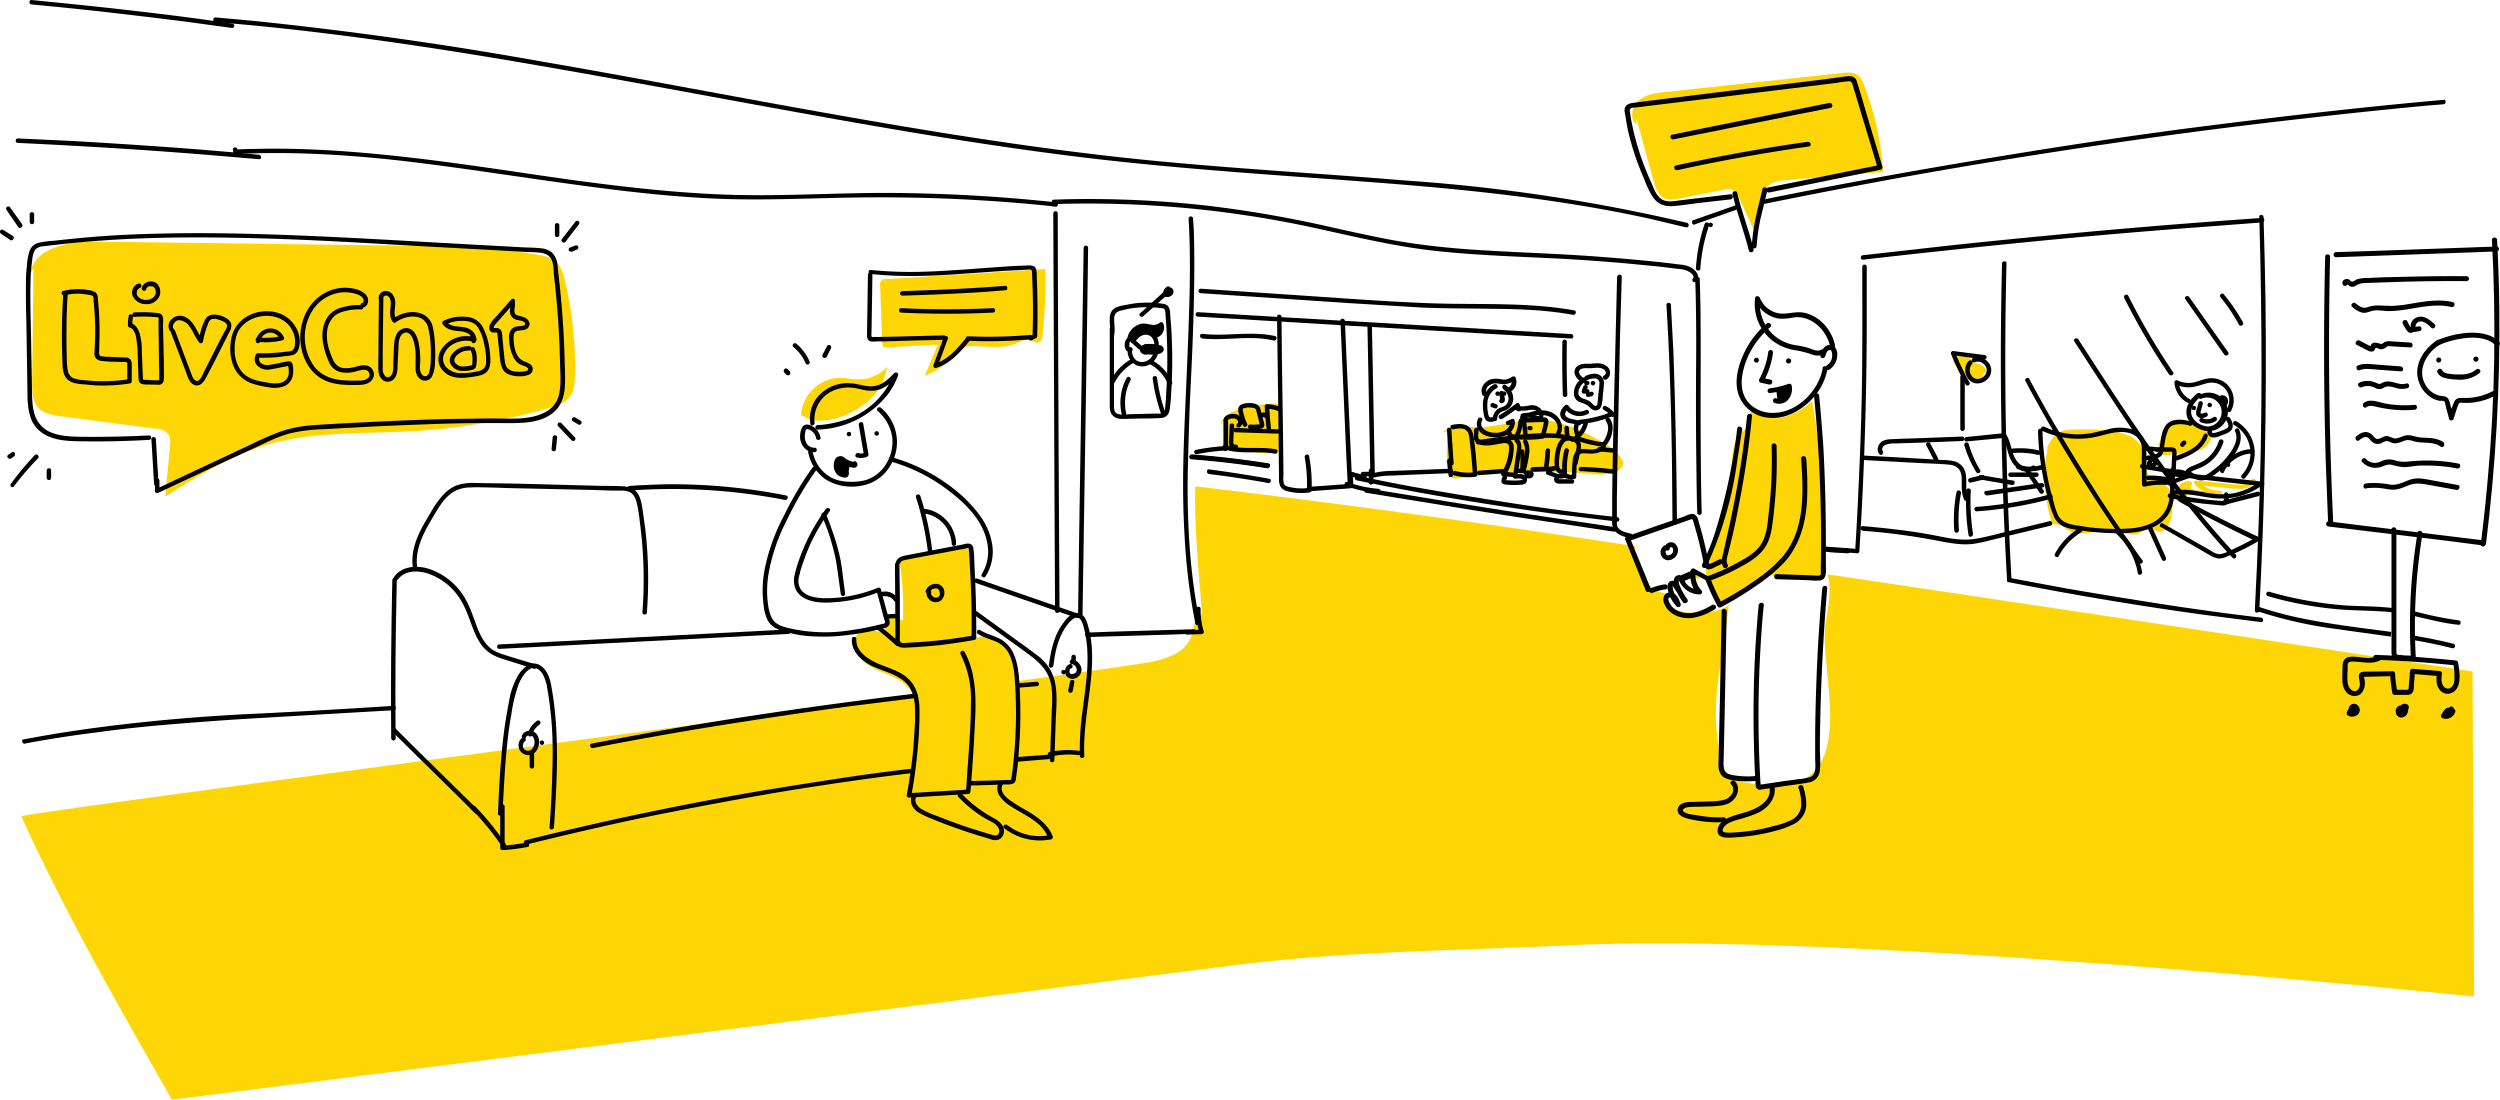<svg xmlns="http://www.w3.org/2000/svg" viewBox="0 0 1119.6 492.6"><defs><style>.cls-1{fill:#fed605}</style></defs><path d="M732.9 53.3l7.6 27.5c.8 3 2 6.6 5 8 2.1 1 4.7.5 7.1 0l18.8-3.7c1.7-.3 3.5-.7 5 .2a7 7 0 012.4 3.3l6.9 15c2.7-6.9.4-16 6.3-20.5 2.4-1.9 5.7-2.2 8.8-2.5l42.5-3.6a130.1 130.1 0 00-8.6-39.2 9.3 9.3 0 00-2.5-4c-2-1.6-4.7-1.4-7.2-1.1l-79.1 8.5c-4.2.4-8.6 1-11.8 3.6s-4.5 8.2-1.3 11M394.1 126.6l1 27a2.2 2.2 0 00.5 1.6 2.3 2.3 0 001.7.4l22.7-1.3-5.8 14a37.2 37.2 0 0013.6-9.3 12.2 12.2 0 013.8-3.3 9.3 9.3 0 013.7-.7c6.8 0 14 1.4 20.1-1.3 1.8-.8 3.7-2 5.6-1.5 1.6.4 3.1 1.8 4.5 1 1-.4 1.2-1.6 1.3-2.7a203.3 203.3 0 001.3-30l-73 4.6M1107.3 300.7s-144.2-22-288.9-43.5c2.2 7.1-.1 16.3-1 23-2.3 20.4 13.9 66.4-17.3 71.3-5.6.9-11.2.3-16.8-.8-3-.5-6.7-1-9-3.2-2.1-2-2.6-4.8-3.2-7.4a95.2 95.2 0 01-2.4-13.4c-1.6-18.8 4-37.2 5.5-55.9l-.3.2a5.4 5.4 0 01-1.3 1c-5.4 3.3-29.1 5-25.8-6.3a9.8 9.8 0 01-5.1-1.3c-5.5-3-8.6-9.6-10-15.4a4.9 4.9 0 011-4.3 5913 5913 0 00-197.4-26.9l-.1 5.8c.1 16.6 1.6 33.1 3 49.6a6.2 6.2 0 01-3.4 5.8c-.4 3.7-1.3 7.3-3.7 10.1-3.4 4-8.8 5.6-13.8 7-14 3.6-491.5 65.7-507.8 69.4 19.8 43.6 43.7 85.3 67.5 127L555 432c49.3-6.1 99-6.3 148.6-8.7 128.6-6 404.4 23 404.4 23z" class="cls-1"/><path d="M758.3 256a4 4 0 01-.6 2.6h-.1a23.3 23.3 0 013.4.6 15.8 15.8 0 010-2.4 18.4 18.4 0 00-2.7-.8zM15 120l-.6 51c0 4.3 0 9 3 11.9 2.4 2.4 6.1 3 9.6 3.5l42.2 5.5c2.2.2 4.6.7 6 2.4s1 4 .9 6L74 222.4c14.2-9 28.7-18 44.8-23 21.2-6.4 43.8-5 66-6.3a282.1 282.1 0 0061-10.3c3.4-1 7.1-2.2 9.3-5 2-2.7 2.3-6.3 2.4-9.6a169 169 0 00-4.5-42.6c-.7-3-1.6-6-3.8-8.2s-5.3-2.8-8.3-3.3c-19.8-3.6-40-3.9-60.2-4.1l-138-1.8c-11.9-.1-27.4 2.6-29.1 14.4M358.7 185.9a18 18 0 0117.6-16.7c2.7 0 5.4.7 8 .7a17.4 17.4 0 0013-5.6 24.9 24.9 0 01-7.8 14.7 36.7 36.7 0 01-14.6 8.2c-4.8 1.4-10.3 2-14.6-.6M402.8 250.8a147.5 147.5 0 011.6 26.9c-1.3.6-2-1.6-3.2-2.4-1.8-1.3-4.2.8-4.8 3a8.6 8.6 0 003.6 9c3 1.9 6.8 1.7 10.3 1.5q12.7-1 25.2-2.8a1.8 1.8 0 001-.3 1.7 1.7 0 00.3-1.3 203 203 0 00-1.6-35.5 4.1 4.1 0 00-1.2-2.8 4 4 0 00-2.5-.6 83.2 83.2 0 00-25.5 4.2" class="cls-1"/><path d="M383.3 285c-1.8 4.5 1 9.6 4.9 12.4s8.6 4.1 12.9 6.3 8.3 6 8.6 10.7c0 1 0 2.2.7 3a3.6 3.6 0 002.8.6l37.6-2.6c1.3-.1 2.8-.3 3.6-1.3a4.9 4.9 0 00.9-3c.3-5.7.3-11.6-2-16.8s-7.5-9.5-13.2-9.2a25.6 25.6 0 00-5.8 1.2 80.2 80.2 0 01-20 3 28.2 28.2 0 01-9.9-1.1c-3.7-1.3-6.9-3.9-10.6-5.2s-8.6-1-10.7 2.3" class="cls-1"/><path d="M71 216.7l-1.2-20c0-1.3-2-1.3-2 0l1.2 20c0 1.3 2 1.3 2 0z"/><path d="M66.8 195q-15.7.8-31.4.6c-4-.1-8.1-.3-11.9-1.7a12.6 12.6 0 01-8-8.3c-1.3-4.2-1.1-8.7-1.2-13.1l-.3-16c-.1-10.4-.6-20.9-.3-31.3a73.8 73.8 0 01.6-7.7c.2-1.9.4-4.6 1.8-6a5.4 5.4 0 013.3-1.2l4.2-.5a489 489 0 0138.9-3c20.8-.8 41.6-.5 62.4.2s41.8 2 62.7 3.2l31.6 1.7 15.6.9c2.5.1 5 .1 7.3.4 2.2.3 4.1 1.2 5 3.3s.8 4.8 1 7.1a397.6 397.6 0 012.7 39c.1 4.7.6 9.7-.5 14.3-2 8-10.3 10-17.6 10.5-4.5.2-9 0-13.5 0l-15.8.2c-10.5.2-21 .6-31.6 1.1s-21 1-31.4 1.7a57.4 57.4 0 00-14.3 2.7 132.2 132.2 0 00-13.4 5.8l-28.8 13.5-14 6.6 1.5.9v-4.6a1 1 0 00-2 0v4.6a1 1 0 001.5.8l29.8-14 14.8-6.8c4.6-2.2 9.2-4.4 14.2-5.8a77 77 0 0115.5-1.9l16.4-.9c10.8-.6 21.7-1 32.6-1.4s21.8-.5 32.6-.4c7.1 0 15.4 0 21.1-4.8 3.2-2.7 4.6-6.6 5-10.7.4-5 0-10.1-.1-15.1q-.5-16.3-2.3-32.5l-.8-7.5a9.4 9.4 0 00-2.2-5.5 8.6 8.6 0 00-5.2-2.2c-2.5-.3-5-.3-7.4-.4L202 109c-21.5-1.2-43.1-2.5-64.7-3.4s-43-1.5-64.5-1c-10.9.2-21.7.7-32.5 1.6q-8 .7-15.9 1.6a44.6 44.6 0 00-7.4 1 5.8 5.8 0 00-3.8 3.7 27.7 27.7 0 00-1.2 7c-.3 2.6-.4 5.2-.4 7.9 0 5.4 0 10.8.2 16.2l.5 32.4c0 4.2.3 8.6 2 12.5a14.6 14.6 0 008.6 7.4c3.8 1.4 7.8 1.6 11.8 1.7a417.1 417.1 0 0032-.6c1.4 0 1.4-2 0-2zM474.5 273.5l-.4-69.6-.3-69.3-.1-39a1 1 0 00-2 0l.3 69.6.3 69.3.2 39a1 1 0 002 0zM484.8 275.2l1-64.2 1-64 .5-36a1 1 0 00-2 0l-1 64.2-1 64-.5 36a1 1 0 002 0zM537.3 278.6a264.3 264.3 0 01-4.6-34.9c-.8-11.6-1-23.4-.7-35.1s.6-23.6 1.2-35.4 1.1-23.7 1.4-35.6.4-23.5 0-35.3l-.3-4.4c0-1.3-2-1.3-2 0 .7 11.8.7 23.7.4 35.5s-.8 23.8-1.3 35.6-1.1 23.7-1.4 35.6-.2 23.6.5 35.3a279 279 0 004 35l.8 4.3c.3 1.3 2.2.7 2-.6z"/><path d="M533.6 205.7q17 1.3 33.8 4c1.3.1 1.9-1.8.6-2q-17-2.7-34.4-4c-1.2-.1-1.2 2 0 2zM472 91.4a476.2 476.2 0 01114.5 10.2c18.6 4 37 8.6 55.8 10.7s38.2 2.6 57.3 3.6q14.6.8 29.2 2.1l14.4 1.4 7.3.9c2 .2 4 .3 5.7 1.3 1 .5 3 2 1.9 3.2a1 1 0 001.4 1.4c2.3-2.3.1-5-2-6.3a12 12 0 00-5-1.4 609 609 0 00-7.3-.9q-15-1.6-30-2.7c-20-1.5-39.9-1.9-59.8-3.4-10-.8-19.9-1.9-29.7-3.6-9.7-1.7-19.3-3.9-28.9-6a521.2 521.2 0 00-58-10 478.6 478.6 0 00-59.6-2.7l-7.2.2c-1.3 0-1.3 2 0 2z"/><path d="M472.8 90.6a739.4 739.4 0 00-74-4.2c-24.2-.1-48.5 1.6-72.8.8-24-.8-47.7-3.6-71.3-6.8-23.3-3.3-46.5-7-69.8-9.7s-47.1-4.6-70.8-4q-4.3 0-8.7.3c-1.3 0-1.3 2.1 0 2 23.6-1.2 47.3.1 70.8 2.6 23.6 2.6 47.1 6.3 70.7 9.6 23.3 3.3 46.7 6.4 70.3 7.6 24.2 1.3 48.4-.3 72.5-.4a733.8 733.8 0 0174 3.2q4.6.4 9.1 1c1.3 0 1.3-2 0-2z"/><path d="M105.3 68a1 1 0 000-2 1 1 0 000 2zM96.5 9.9c43.5 3.5 86.7 9.7 129.8 16.9 42.8 7.2 85.4 15.3 128 23 42.4 7.7 84.8 15 127.5 20.3s85.7 8 128.7 11.2S696.7 88.7 739 98l16 3.8a1 1 0 00.5-2 784.6 784.6 0 00-126.7-19c-43.1-3.6-86.3-5.8-129.3-10.6-43.6-4.9-87-12-130.2-19.7-42.9-7.6-85.7-15.9-128.7-23.3A1740 1740 0 00113 9.3L96.5 7.8c-1.3 0-1.3 2 0 2zM11.1 333q16-3 32.2-5c10.6-1.5 21.2-2.6 31.9-3.5s21.3-1.7 32-2.4l32.3-1.9 32.7-1.9 4.1-.2c1.3-.1 1.3-2.1 0-2a3648.5 3648.5 0 01-65.4 3.7 844.6 844.6 0 00-64 5.6c-10.8 1.4-21.6 3-32.3 5l-4 .7c-1.2.2-.7 2.1.6 2zM8 64q21.1 1 42.2 2.3t42.1 3l23.7 2c1.3.2 1.2-1.8 0-2q-21-2-42.1-3.5t-42.2-2.7L8 62c-1.3 0-1.3 2 0 2z"/><path d="M14.1 2q17.5 1.6 35 3.6T84 9.8l19.7 2.7a1 1 0 001.2-.7 1 1 0 00-.7-1.2Q86.7 8 69.1 5.9T34 2L14.1 0c-1.2-.1-1.2 1.9 0 2zM28.3 132.3q-.9 13.9-.4 27.8c.1 3.4-.2 8 2.8 10.2 1.5 1.2 3.5 1.5 5.4 1.7l6.9.6a77.3 77.3 0 0015.3-.9 1 1 0 00.7-1v-7.2a4.1 4.1 0 00-.5-2.4 3 3 0 00-2.5-1l-7-.3c-1 0-2.1 0-3.2-.2-1.2-.1-1.5-.7-1.4-1.8.1-4.7.3-9.4.1-14q-.1-3.6-.4-7l-.3-3.5a3.1 3.1 0 00-1.1-2.4 7.7 7.7 0 00-3.1-1 26.2 26.2 0 00-3.7-.4 27.5 27.5 0 00-7.6.8c-1.3.3-.7 2.2.5 2a25.4 25.4 0 016.3-.8 24.6 24.6 0 013 .3 11.7 11.7 0 013.2.6c.7.3.6 1.7.6 2.3a132.9 132.9 0 01.7 16.8l-.3 6.6a3.2 3.2 0 002.8 3.5 51.9 51.9 0 006.1.4l3.8.1a6.8 6.8 0 011.6.1c.5.2.4.7.4 1v7.6l.8-1a74.8 74.8 0 01-12.8.9q-3.3 0-6.5-.4a19.5 19.5 0 01-5.8-1 4.6 4.6 0 01-2.4-3.7 38.1 38.1 0 01-.4-5.6q-.2-6.5-.1-13.1 0-7.3.5-14.6c.1-1.3-2-1.3-2 0zM57.7 141.5a14.2 14.2 0 00-.4 4.2 1 1 0 00.8 1c2 .5 2.8 3.5 3 5.3a63.2 63.2 0 01.6 8.2l.3 8.5c0 1 0 2.4 1 3s2.5.5 3.6.5l4.2.1a2.2 2.2 0 002.4-1.4 10.6 10.6 0 00.2-3.5v-4.3l-.4-17.2c0-1.3.3-3-.2-4.3s-1.8-1.4-3-1.5a61.8 61.8 0 00-9.5-.2c-1.3 0-1.3 2 0 2a59 59 0 017.8 0l1.6.1a3.9 3.9 0 011 .1c.4.2 0-.2.3.3a5.2 5.2 0 010 1.5v2.3l.2 15.3c0 2.5.2 5 .1 7.6 0 .2.1 1-.1 1.2a13.6 13.6 0 01-1.4 0c-1.3 0-2.6 0-4-.2a5.2 5.2 0 01-1.7-.1c-.2-.2-.1-.8-.1-1l-.2-4.2-.3-7.9a26.5 26.5 0 00-1-7.7c-.6-2-1.9-4-4-4.5l.8 1a12.2 12.2 0 01.3-3.7c.3-1.2-1.6-1.8-2-.5zM62 127a4.2 4.2 0 00-2.5 5.7 6.5 6.5 0 006.2 3.5 6.1 6.1 0 005.8-3.8c.7-2.1 0-5-2.1-6s-5.3 0-5.9 2.6c-.2 1.3 1.7 1.8 2 .5a2 2 0 01.1-.3 1.3 1.3 0 01.2-.3 1.8 1.8 0 01.7-.6 1.4 1.4 0 01.4-.1H67.2a4 4 0 01.5 0h.1a1.6 1.6 0 01.3 0 2 2 0 011.4 1.3 3.3 3.3 0 01.2 2c-.8 3.3-6 3.7-8 1.2a2.7 2.7 0 01-.4-1 2.4 2.4 0 010-1 2 2 0 011.3-1.7 1 1 0 00-.6-2zM76.5 148.7l6.7 17.7c.7 2 1.4 4.8 3.6 5.9 2.3 1.1 4.2-.8 5.2-2.7 3-5.5 5.7-11 8.5-16.5l2.1-4.2a5.7 5.7 0 001-3.5c-.4-2.2-2.7-3.3-4.6-4-2.6-.8-5.6-1-7.1 1.7a24.2 24.2 0 00-1.8 4.5 39.5 39.5 0 00-1.1 4.9l1.7-.5c-2.8-3.5-3.7-8.6-8.4-10.3a5.2 5.2 0 00-5.4 1.2 4.2 4.2 0 00-1 5c.6 1 2.3 0 1.7-1s.4-2.6 1.4-3.2c1.4-.7 3 0 4.3.8 2.8 2.3 3.7 6.2 6 9a1 1 0 001.6-.5 40.6 40.6 0 012-7.3c.4-1 .7-2.3 1.8-2.7a4.6 4.6 0 013 .1c1.2.4 3.8 1.1 4 2.7 0 1-.8 2.1-1.3 3l-2 3.8-7.1 14c-.5 1-1.8 4.7-3.6 3.9a4 4 0 01-1.6-2l-1.3-3.4-6.4-17c-.4-1.2-2.4-.6-2 .6zM115.5 160.2c2.7 0 5.5 0 8.2-.2l4-.5a16.9 16.9 0 003.7-.6c2.1-.8 2.7-3.2 2.8-5.3a12.5 12.5 0 00-1-5.6 14 14 0 00-9.1-8 17.9 17.9 0 00-12.9 1.4 15.2 15.2 0 00-5 4.2 14.7 14.7 0 00-2.7 6.5 21.7 21.7 0 001 11.7 13.8 13.8 0 008.6 8 39.6 39.6 0 007 1.6 13 13 0 007.1-.4 6.5 6.5 0 004-5.3 14.9 14.9 0 000-3.8c-.2-1.2-.7-2.2-2-2.1a36.9 36.9 0 00-4.5.9c-1.4.2-2.8.6-4.2.7a4.7 4.7 0 01-3.5-.7 2.2 2.2 0 01-.9-2.4c.6-1.2-1.1-2.2-1.7-1a4 4 0 001 4.6 6.3 6.3 0 005.2 1.6c2.3-.3 4.6-.9 6.9-1.3a6 6 0 001.6-.4h.3q-.4-.4-.3 0a2.7 2.7 0 000 .4 12.5 12.5 0 01.2 3.3 4.7 4.7 0 01-3.5 3.9c-2.2.6-4.5.2-6.7-.2-3.9-.6-8-1.5-10.7-4.6a15.4 15.4 0 01-3.3-9.6c-.1-3.8.5-8.1 3.3-11 5.3-5.6 15.7-6.4 21-.3a11.9 11.9 0 012.5 5.1 10.3 10.3 0 01.2 3 4.6 4.6 0 01-.9 2.9c-.7.7-2.3.7-3.2.8a79.1 79.1 0 01-12.5.7 1 1 0 000 2z"/><path d="M115.5 153.1a32.8 32.8 0 0011-.7 1 1 0 00.7-1.2 6.6 6.6 0 00-12.6 1.3 1 1 0 00.7 1.2 1 1 0 001.2-.7 4.8 4.8 0 013.9-4 4.7 4.7 0 014.9 2.7l.7-1.2a31 31 0 01-10.5.6 1 1 0 00-1 1 1 1 0 001 1zM161.7 136.6a28 28 0 00-8.3 1 11.3 11.3 0 00-6.1 3.6c-3.1 3.8-3.4 9-2.4 13.6a35.2 35.2 0 002.5 7.5 7.6 7.6 0 004.9 4.3 14 14 0 006.4-.1c1.9-.4 5.2-1.9 6.5.2a2.1 2.1 0 01-.6 2.8 6 6 0 01-3.7.9 70.5 70.5 0 01-7.3-.1c-4.8-.4-9.4-2-12.6-5.8a22.5 22.5 0 01-.7-26 17.6 17.6 0 0110.6-7.2 15.8 15.8 0 016.2-.2c1.8.3 4.8 1 5.6 2.8.3.6.2 1.6-.5 1.8-1.3.3-.7 2.3.5 2 2.2-.6 2.7-3.4 1.6-5.1-1.3-2-4-3-6.2-3.4a18.8 18.8 0 00-13.3 2.4c-8.7 5.2-12 16.4-9.5 25.8 1.3 5 4.3 9.7 8.9 12.3s10 2.8 15.2 2.7c2.5 0 5.5 0 7.2-2.3a4 4 0 00-1.3-6c-2.4-1.2-5 0-7.5.5-2.2.4-4.7.6-6.6-.8a6.9 6.9 0 01-2.2-3 37 37 0 01-1.5-4 20 20 0 01-1-8.6 11 11 0 013-6.4c2-2 5-2.5 7.5-3a25.9 25.9 0 014.7-.2c1.3 0 1.3-2 0-2zM169.7 132.7l-.3 31.8c0 2.2.3 4.6 2.3 5.9a3.8 3.8 0 005.2-1.3c1.3-2 1.1-4.5 1.2-6.8l.4-7.5c0-2 .4-4.8 2.5-5.7 1.8-.8 3.1.9 3.8 2.4a22 22 0 011.3 6.5 33.6 33.6 0 010 3.7v3.6c.1 2 1 4.2 3.1 5a3.6 3.6 0 004.4-2 15 15 0 001.2-5.9 55.8 55.8 0 000-7.7 43.8 43.8 0 00-1-8.3 8.3 8.3 0 00-3.9-5.4c-4.2-2.3-10-1.2-13.7 1.7l1.4.3c-1.2-1.5-.9-3.5-.7-5.3s.3-3.8-.8-5.4a3.8 3.8 0 00-4-1.9 3.1 3.1 0 00-2.5 3.2c.1 1.3 2.2 1.3 2 0a1.3 1.3 0 011.9-1.1c1.1.5 1.5 2 1.5 3.2 0 2.8-1 5.8.8 8.3a1 1 0 001.4.4c3-2.3 7.6-3.5 11.3-1.9a6.2 6.2 0 013.3 4.5 40.1 40.1 0 011 6.5 57.5 57.5 0 01.1 7 22.7 22.7 0 01-.7 6.2 2.7 2.7 0 01-1.2 1.7 1.8 1.8 0 01-2.1-.8c-1.3-1.6-.7-4.3-.7-6.2a35.9 35.9 0 00-.5-6.6 15.2 15.2 0 00-1.7-5.3 5 5 0 00-3.9-2.6 5.2 5.2 0 00-4.4 2.6c-1 1.8-1.2 4-1.3 6l-.3 7.2c0 1.8.3 4.6-1.4 5.9a1.6 1.6 0 01-2.3-.3 4.4 4.4 0 01-1-2.9v-8l.1-8.3.2-16.4a1 1 0 00-2 0zM213.1 152.9c.8-3-1.8-5.5-4.5-6.2s-6.8 0-8.6-2.7l-.4 1.3a16.6 16.6 0 017.7-1.6c2.5 0 5 .6 6.6 2.7a19.5 19.5 0 012.8 7.2 32.4 32.4 0 011 8.2 4.5 4.5 0 01-1 3.2 5.7 5.7 0 01-3 1.3 29.2 29.2 0 01-8 .8 9 9 0 01-6-2.8 5.5 5.5 0 01-.7-6c2.2-4.8 8.3-6.7 13.2-5.2 1.2.4 1.8-1.6.5-2A13.4 13.4 0 00198 156a8 8 0 00-1.1 7.8 9.1 9.1 0 005.5 4.8c3.1 1 6.5.6 9.6.1 2.6-.4 5.7-.8 6.9-3.5a9 9 0 00.7-4 36.2 36.2 0 00-.4-5 29.5 29.5 0 00-2.7-9.1 8.8 8.8 0 00-7.6-5.2 18.7 18.7 0 00-10.3 1.8 1 1 0 00-.4 1.4c1.6 2.4 4.4 2.9 7.1 3.2a9.8 9.8 0 014.4 1.1 2.9 2.9 0 011.4 3 1 1 0 002 .5z"/><path d="M210 155a9.3 9.3 0 00-6 2c-1.8 1.4-3.2 3.6-2.3 5.8a5.8 5.8 0 005.3 3.3 15.6 15.6 0 003.7-.3 4.8 4.8 0 001.6-.5 2.2 2.2 0 001-1.7 17.7 17.7 0 00.2-3.8 9.2 9.2 0 00-1-3.9c-.6-1.1-2.4-.1-1.7 1a9.6 9.6 0 01.7 5.2 11 11 0 010 1.2c-.1.3-.4.3-.7.4a17.3 17.3 0 01-3 .4 4.3 4.3 0 01-4-1.7c-.9-1.4.2-2.8 1.3-3.7a7.3 7.3 0 015-1.7c1.3 0 1.3-2 0-2zM229 134.1l-6.8 7.7a13.8 13.8 0 00-2.8 3.6c-.5 1.3-.4 3 1 3.4a3 3 0 001.3.1c.4 0 .7-.1.9.1s.2.8.2 1l.2 2 .7 6.6c.4 3.4.4 7.5 4 9a11.6 11.6 0 004.8.9 10.1 10.1 0 004.4-.7 2.8 2.8 0 001.6-3.2c-.4-1.4-1.8-2-3-2.5a6.8 6.8 0 01-3.3-2.2 10.2 10.2 0 01-1.7-4 23.8 23.8 0 01-.5-4.5c0-1.6.2-3 2-3.3s3.6 0 4.7-1.6 0-3.4-1.5-4.2a9.6 9.6 0 00-2.5-.8c-.8-.2-1.7-.4-2.1-1.1a4.8 4.8 0 01-.1-2.6 8 8 0 000-3 1 1 0 00-2 .5c.4 1.5-.3 3-.1 4.6a3.8 3.8 0 002.6 3.2c1.2.5 3 .3 4 1.4 1 1.4-1.8 1.5-2.5 1.6a4.4 4.4 0 00-3.8 1.8 6.7 6.7 0 00-.7 4.1 19.6 19.6 0 002 8.1 7.6 7.6 0 002.6 2.9c1.1.7 2.5.8 3.5 1.6s.2 1.4-.7 1.6a13.3 13.3 0 01-4.4.2 5.8 5.8 0 01-3.7-1.5c-1.1-1.2-1.2-3-1.4-4.6l-.6-6-.3-3a18.6 18.6 0 00-.3-2.6 2.4 2.4 0 00-1.6-1.7c-.3-.2-2 0-2-.2-.1-.4.4-1.2.7-1.5l1.5-1.7 7.1-8.1c.9-1-.5-2.4-1.4-1.4zM9.9 100.4L4.6 93a1 1 0 00-1.4-.4 1 1 0 00-.3 1.4l5.2 7.6a1 1 0 001.4.3 1 1 0 00.4-1.4zM5.8 105.7L1.5 103a1 1 0 00-1.4.3 1 1 0 00.4 1.4l4.3 2.9A1 1 0 006 107a1 1 0 00-.3-1.4zM15.3 99.5V96a1 1 0 00-2 0v3.4a1 1 0 001 1 1 1 0 001-1zM253.3 108.2l6-7.8a1 1 0 00-.3-1.4 1 1 0 00-1.4.4l-6 7.7a1 1 0 00.4 1.4 1 1 0 001.4-.4zM250.5 105.2v-4.3a1 1 0 10-2 0v4.3a1 1 0 102 0zM256 112.8l2.3-1a1.1 1.1 0 00.6-.5 1 1 0 00.1-.7 1 1 0 00-.4-.6 1 1 0 00-.8-.1l-2.4.9a1.1 1.1 0 00-.6.5 1 1 0 00-.1.7 1 1 0 00.5.6 1 1 0 00.7.1zM250.1 191l5.8 6.1a1 1 0 101.4-1.4l-5.8-6.1a1 1 0 10-1.4 1.4zM247.5 196l-.5 5.1a1 1 0 001 1 1 1 0 001-1l.5-5.2a1 1 0 00-1-1 1 1 0 00-1 1zM256.6 188.7l2.4 1.4a1 1 0 00.7.1 1 1 0 00.6-.4 1 1 0 00-.3-1.4l-2.4-1.4a1 1 0 00-1.4.4 1 1 0 00.4 1.3zM15.6 203.8a127.8 127.8 0 00-10.8 13A1 1 0 005 218a1 1 0 001.4-.4A126 126 0 0117 205.3c.9-1-.5-2.4-1.4-1.5zM5.2 202.6l-1.4 1a1 1 0 00-.5.6.8.8 0 000 .4.8.8 0 00.2.4 1 1 0 00.6.4 1 1 0 00.7 0l1.5-1a1.1 1.1 0 00.4-.6.8.8 0 000-.4.8.8 0 000-.4 1 1 0 00-1.5-.4zM20.9 210.7v3.3a1 1 0 001 1 1 1 0 001-1v-3.3a1 1 0 00-2 0zM362.6 162a20.5 20.5 0 00-6-8.1 1 1 0 00-1.4 1.4 18.7 18.7 0 015.5 7.2 1 1 0 001.2.7 1 1 0 00.7-1.2zM370.2 159.9l1.9-3.9a1 1 0 00-.4-1.4 1 1 0 00-1.3.4l-2 3.8a1 1 0 101.8 1zM353.7 166.3l-1-1a1 1 0 00-1.4 0l-.2.2a1 1 0 00-.1.6v.2a1 1 0 00.2.5l1 1a.8.8 0 00.3.2.9.9 0 00.8 0 .8.8 0 00.3-.2l.2-.2a1 1 0 00.1-.6v-.2a1 1 0 00-.2-.5z"/><path d="M917.4 198.8a68 68 0 001.1 34 3 3 0 001.3 2c.7.4 1.6 0 2.4.2 1.4.1 2.4 1.4 3.6 2.2 5.6 4.1 13.4-.4 20.3.4 2.3.3 4.6 1.2 7 1.6s5 .1 6.6-1.5c.6-.6 1.1-1.3 2-1.5 1.4-.5 2.5 1.1 4 1.7 1.7.8 4-.3 5-1.9a13 13 0 001.8-5.5 23.3 23.3 0 00.3-8c-.5-2.6-2.1-5.2-4.6-6.1-1.2-.4-2.5-.5-3.6-1-2-1-3-3.4-3.3-5.6s-.1-4.6-.7-6.8c-1-3.5-3.9-6.3-7.2-7.9a31.2 31.2 0 00-10.8-2.4 108.2 108.2 0 00-14.4-.3 14.4 14.4 0 00-5.8 1.1c-3 1.5-4.7 4.9-6.1 8M967 198.3l3-7.2a3.7 3.7 0 011.2-1.6 3.7 3.7 0 012.3-.4c5.5.2 11.6.7 15.5 4.7a3.6 3.6 0 011.2 1.8 3.4 3.4 0 01-.5 2c-1.5 3-5 4.6-8.4 5.2s-6.8.3-10.2 1a4 4 0 01-2 .1c-1.9-.6-1.6-3.4-2.7-5M648.8 193.1a46.1 46.1 0 00.1 18.3 3.9 3.9 0 001 2.3c1 .7 2.3.6 3.4.4a243.7 243.7 0 0159.8-1.8c4.7.4 10.2.6 13.1-3a3 3 0 00.7-1.7 3.4 3.4 0 00-.6-1.9c-2.8-4.8-8-7.6-13-10a61 61 0 00-21.4-7.6c-10.6-1-21 3.6-31.7 3.2-5-.2-10.7-1.2-14.1 2.3M549.3 186.4l-.7 8.8c-.1 1.5-.2 3.2.9 4.3a5.1 5.1 0 002.4 1.2 60 60 0 0018.4 2.2c1.5 0 3.3-.3 4-1.7a4.3 4.3 0 00.2-1.9l-.3-13.3c0-1.7-.1-3.5-1.4-4.5-1-.9-2.6-.8-4-.7a73.7 73.7 0 00-14.1 2.7c-3.6 1-7.9 3.3-7.8 7M975.2 219a3.2 3.2 0 000 5.3 1 1 0 001 0 9.3 9.3 0 005.4-7.8c0-.6-.5-1-1-1a5.5 5.5 0 00-4.6 1.8 1 1 0 00.2 1.6 28.8 28.8 0 0018.2 2.8c1.1-.2.8-2-.3-2a13 13 0 01-9.8-4.3l-.7 1.8 16.3 1.6c3.6.3 8 .5 10.2-3 .7-1-1-2-1.7-1-2 3.2-6.9 2.1-9.8 1.9l-15-1.5c-1-.1-1.3 1.1-.8 1.7a15 15 0 0011.3 4.9l-.3-2a26.5 26.5 0 01-16.6-2.7l.2 1.6a3.7 3.7 0 013.2-1.2l-1-1a7.3 7.3 0 01-4.4 6h1a1.1 1.1 0 010-1.7c1-.8 0-2.5-1-1.8zM876.7 161.2l6.8 7.8c.8.9 2.2-.2 1.6-1.2a17.3 17.3 0 00-9.1-6.8c-.8-.3-1.7.8-1.1 1.5a20.8 20.8 0 0012.1 7.7 1 1 0 001.2-1.2 13 13 0 00-9-9.8 1 1 0 00-1 1.6 19.1 19.1 0 009.8 5.7 1 1 0 00.8-1.8 17.3 17.3 0 00-7.6-3 1 1 0 00-1.2 1.2c.5 4 5.8 6.2 9 4a1 1 0 00.4-1.4 5.2 5.2 0 00-4.7-2.7 1 1 0 00-.5 1.9l1.8 1.4a1 1 0 001.4-.4 1 1 0 00-.4-1.3l-1.8-1.4-.5 1.9a3.2 3.2 0 013 1.6l.3-1.3a4 4 0 01-6-2.8l-1.3 1.2a16 16 0 017.1 2.9l.8-1.9a17.2 17.2 0 01-8.8-5.1l-1 1.7a11 11 0 017.6 8.4l1.2-1.3a18.7 18.7 0 01-11-6.8l-1.1 1.5a15 15 0 017.9 5.9l1.6-1.2-6.9-7.9c-.8-1-2.3.5-1.4 1.4z" class="cls-1"/><path d="M486.8 285.3l37.3-1.1 10.6-.4c1.2 0 1.2-2 0-2l-37.3 1.1-10.6.4c-1.1 0-1.1 2 0 2zM533.7 205.5q17 1.3 33.8 4c1.3.2 1.8-1.8.5-2q-17-2.7-34.3-4c-1.3 0-1.3 2 0 2zM571.9 142l.5 36.2.4 36.2a6.5 6.5 0 00.9 3.9 5.6 5.6 0 003.3 1.8 25.2 25.2 0 009.6.4 1 1 0 00.8-1 71 71 0 00-1.1-15.2c-.2-1.3-2.2-.8-2 .5a69.3 69.3 0 011 14.7l.8-1a22.5 22.5 0 01-8.1-.3c-1-.2-2.5-.4-3-1.5a11 11 0 01-.2-3.9l-.2-17-.5-34.5-.2-19.4a1 1 0 00-2 0z"/><path d="M586.5 220l18.1-1.3a1 1 0 001-1l-2.6-57.6-.7-16.4c-.1-1.3-2.1-1.3-2 0l2.5 57.6.8 16.4 1-1-18.1 1.3c-1.3 0-1.3 2.1 0 2z"/><path d="M536.4 141.8l65.2 3.9 65.2 3.8 36.8 2.1c1.3.1 1.3-2 0-2l-65.2-3.8-65.2-3.8-36.8-2.2c-1.3 0-1.3 2 0 2zM607.5 215.1q22.7 4.7 45.5 8.5 22.6 3.8 45.3 6.8l26 3.2c1.2.1 1.2-1.9 0-2q-23-2.5-45.6-6t-45.4-7.5q-12.6-2.3-25.2-5c-1.3-.2-1.8 1.7-.6 2zM751 234a2711.5 2711.5 0 00-1.6-76.8l-1.1-20.6c0-1.3-2-1.3-2 0q1.1 18.3 1.7 36.6t.8 36.3l.2 24.5a1 1 0 002 0z"/><path d="M724.2 124l-1.2 49.2c-.4 16.4-.8 32.7-1 49v10.4a11.8 11.8 0 00.2 3.3c.9 3.1 4.6 4.5 7.5 5 1.2.2 1.8-1.7.5-2-2.3-.4-6.1-1.4-6.1-4.3v-11.9l.4-24 1-47.9.8-26.8a1 1 0 00-2 0zM762.1 229.6c-.4-12.5-.5-34-.5-46.5s.1-24.7 0-37q0-10.6-.4-21.2c0-1.2-2-1.2-2 0 .4 12.5.5 25 .4 37.4s-.1 24.7 0 37c.1 7.1.2 23.2.5 30.3 0 1.3 2 1.3 2 0zM818.7 247.2c4.3.4 8.7.1 13 .6.6.1 1-.5 1-1a1663 1663 0 003.3-99.6v-27.7a1 1 0 00-2 0c0 16.5.1 33-.1 49.5s-.8 33.3-1.6 49.9q-.6 14-1.5 28l1-1c-4.4-.6-8.7-.3-13-.7-1.3-.2-1.3 1.8 0 2zM834.3 116.3q34.8-4 69.7-7.5t69.7-6.2l39.4-3c1.2-.1 1.3-2.1 0-2q-35 2.4-69.9 5.5t-69.7 6.8l-39.2 4.4c-1.3.1-1.3 2.1 0 2z"/><path d="M1011.8 97.2q1 34.4 1 68.8t-1.3 68.8q-.7 19.3-1.7 38.6c0 1.3 2 1.3 2 0q1.8-34.4 2.5-68.8t.3-68.8q-.3-19.3-.9-38.6c0-1.3-2-1.3-2 0z"/><path d="M1071 283l-6.2-.8c-11.4-1.5-22.9-3-34.1-5.3a159.8 159.8 0 01-18.7-5c-1.2-.4-1.8 1.5-.5 2a195 195 0 0033.4 7.6l25.8 3.6.2-2zM1098.7 288.3c-6-1.5-12-2.7-18-3.7l-.2 2c6 1 11.8 2.2 17.7 3.7a1 1 0 00.5-2zM834.2 206l26.1 1.4c4.2.2 8.4.3 12.6.7a6.4 6.4 0 014.3 1.9 6.5 6.5 0 011.3 3.8c.2 3.4-.4 6.8 1.2 10 .6 1.2 2.3.1 1.8-1-1.4-2.8-.7-6.2-1-9.2a9 9 0 00-1.2-4.1 7 7 0 00-4-2.9 24.4 24.4 0 00-5.5-.6l-6.6-.4-13.7-.8-15.4-.8c-1.2-.1-1.2 1.9 0 2zM834.2 237.7a290.2 290.2 0 0133.2 4.4c5.3 1 10.7 2.1 16.1 1.5a74.6 74.6 0 008.1-1.7l8.1-2 18.7-4.5c1.2-.3.7-2.3-.5-2l-16.4 4c-5.4 1.3-10.7 2.8-16.2 3.8s-10.8.2-16.2-.9-10.8-2-16.2-2.7q-9.3-1.2-18.7-2c-1.3 0-1.3 2 0 2z"/><path d="M880.6 219.7a95.5 95.5 0 001 20c.2 1.2 2.1.7 2-.6a93.2 93.2 0 01-1-19.4c0-1.3-2-1.3-2 0zM877.3 237.6a64 64 0 01.9-16.7c.2-1.3-1.7-1.8-2-.5a65.6 65.6 0 00-1 17.2c.1 1.3 2.1 1.3 2 0zM885.2 229a174.4 174.4 0 0033.3-5.6 1 1 0 00-.5-2 172 172 0 01-32.8 5.6c-1.3 0-1.3 2.1 0 2zM890 221.9l24.8-3.6c1.3-.1.8-2-.5-2l-25 3.6c-1.2.2-.6 2.1.6 2zM886.6 214.7l14.4 2.5c1.3.2 1.8-1.7.5-2l-14.3-2.4c-1.3-.3-1.8 1.7-.5 1.9zM886.7 210.4a48 48 0 01-5-11.5 1 1 0 00-2 .5 50.6 50.6 0 005.3 12 1 1 0 001.8-1z"/><path d="M880.7 197.7l16.8-1.6-.9-.5c2.5 3.7 2.3 8.7 5.1 12.2 2.3 3 6.5 4.9 9.7 2.3 1-.8-.4-2.2-1.4-1.4-2.6 2-6.2-1-7.4-3.2-2-3.5-2-7.6-4.2-11a1 1 0 00-1-.5l-16.7 1.7c-1.3.1-1.3 2.1 0 2z"/><path d="M901.3 202.9a36.1 36.1 0 0111.3.8c1.3.3 1.8-1.6.5-2a37.8 37.8 0 00-11.9-.8c-1.2 0-1.3 2 0 2zM903.6 210.1a17.3 17.3 0 0011.4 0c1.2-.4.7-2.3-.5-2a15.5 15.5 0 01-10.4 0c-1.2-.3-1.7 1.6-.5 2zM900.4 213.6H912a1 1 0 000-2h-11.6a1 1 0 000 2zM887.6 212.8l-5.4 1.3a1 1 0 10.5 2l5.5-1.3a1 1 0 10-.6-2zM843.2 202c-.8-1 .2-2.3 1-2.7a9.7 9.7 0 014.1-.7l10-.3 20.5-.8c1.3 0 1.3-2 0-2l-18.3.7-9.2.3-4.4.2a9.3 9.3 0 00-3.5.7c-2.2 1-3.4 4-1.7 6 .8 1 2.3-.5 1.4-1.5z"/><path d="M862.8 199.7l3.3 6.4a1 1 0 101.8-1l-3.4-6.4a1 1 0 10-1.7 1zM912.7 192.9a125.8 125.8 0 003.5 26.4q.7 3.3 1.7 6.5a37.5 37.5 0 002 5.7 9 9 0 003.7 4 17.1 17.1 0 005.4 1.6 112.3 112.3 0 0013.3 1.5 84 84 0 0012.5-.1c6.9-.7 14.1-3.1 17.2-9.9a21 21 0 001.6-6 29.8 29.8 0 00.3-3.3 5.4 5.4 0 00-.5-2.8c-1.1-1.9-4-1.6-5.8-1.5a36.4 36.4 0 00-7.5 1l1.2 1-.1-15.1a11.1 11.1 0 00-1.4-6 9 9 0 00-4-3.3 19.6 19.6 0 00-12.2-.2l-6.7 1.5a34.3 34.3 0 01-6.8.6 35.4 35.4 0 01-14.6-3.4c-1.1-.5-2.2 1.2-1 1.8a38.1 38.1 0 0025.2 2.5c4.1-1 8.5-2.5 12.8-1.7a9.3 9.3 0 014.5 2 7 7 0 012.2 5.1v7.8l.1 8.3a1 1 0 001.3 1 33 33 0 016-.8h3c.7 0 1.8 0 2.1.6a6.2 6.2 0 01.1 2.4l-.2 2.7a18.5 18.5 0 01-1.4 5c-2.8 6-9.4 8.2-15.7 8.8a95.6 95.6 0 01-23.7-1.2c-3.4-.5-7-1-9-4.4a27.3 27.3 0 01-1.8-5.1l-1.6-5.9a123.4 123.4 0 01-3.7-27 1 1 0 00-2 0z"/><path d="M922 249a28 28 0 0110-10.6c1.1-.7.1-2.5-1-1.8a30 30 0 00-10.7 11.4c-.6 1.1 1.1 2.2 1.7 1zM947.5 238.8a31.5 31.5 0 019.9 17.9c.2 1.3 2.1.7 1.9-.5a33.3 33.3 0 00-10.4-18.9c-1-.8-2.4.6-1.4 1.4zM970 249.7l-6.5-14.3a1 1 0 00-1.4-.3 1 1 0 00-.3 1.4l6.4 14.2a1 1 0 001.3.4 1 1 0 00.4-1.4zM973 221.8c5.5-1.2 11 .3 16.2 1a32.3 32.3 0 0015.2-1 29.9 29.9 0 007.7-3.8c1-.7 0-2.5-1-1.7a28 28 0 01-14 5c-5.2.4-10.4-1-15.6-1.7a26.6 26.6 0 00-9 .2c-1.2.3-.7 2.2.6 2zM971.9 212.7a1 1 0 000-2 1 1 0 000 2z"/><path d="M970 213l33.6 3.7 9.5 1c1.3.2 1.2-1.8 0-2l-33.5-3.7-9.5-1c-1.3-.2-1.3 1.8 0 2z"/><path d="M971.3 209.9l-11.6-2a1 1 0 00-1.3.7 1 1 0 00.7 1.2l11.6 2a1 1 0 00.6-2zM960.3 206.3c1.8-.4 3.8-.3 5.6-1a4.9 4.9 0 002.1-1.3 5.4 5.4 0 001-2.8c.5-2.5.6-5.2 1.6-7.6a6 6 0 011.3-2.4 4.7 4.7 0 012.2-1 13.3 13.3 0 016.7.5 1 1 0 00.5-1.9c-3.5-1-8.6-1.7-11.2 1.5-1.5 1.7-2 4.3-2.4 6.5l-.6 4.2a2.8 2.8 0 01-1.1 2.1 7.1 7.1 0 01-2.8.8c-1.1.1-2.3.2-3.4.5s-.7 2.2.5 2zM978 199.9l.9-1a.7.7 0 00.2-.2.7.7 0 000-.4.8.8 0 000-.4.8.8 0 00-.2-.3l-.2-.2a1 1 0 00-.5-.1h-.3a1 1 0 00-.4.2l-1 1a.8.8 0 00-.1.2.9.9 0 000 .8.8.8 0 00.2.3l.2.2a1 1 0 00.5.1h.3a1 1 0 00.4-.2zM997.8 209.1a1 1 0 000-2 1 1 0 000 2z"/><path d="M996 211.3a14.5 14.5 0 0112.6-8.2 1 1 0 000-2 16.5 16.5 0 00-14.3 9.2c-.5 1.2 1.2 2.2 1.8 1zM967.7 236l17.4 10 4.3 2.5a10.8 10.8 0 004 1.6 8.1 8.1 0 004.2-1 140 140 0 004.3-1.8q5-2.3 9.6-5a1 1 0 000-1.8Q994 232.3 977 223c-1.1-.6-2.2 1.1-1 1.7q16.9 9.4 34.4 17.7v-1.8a126.8 126.8 0 01-12 6.1 13 13 0 01-4.3 1.5 7.2 7.2 0 01-3.7-1.4l-4-2.3-8.3-4.7-9.5-5.4a1 1 0 00-1 1.7z"/><path d="M996 222a2.3 2.3 0 01-.6 2.6l.7-.2a141.8 141.8 0 01-24-3.4c-1.3-.3-1.8 1.6-.6 2a144.6 144.6 0 0016.6 2.7l4.2.4 1.9.2a7.2 7.2 0 002.2 0c1-.2 1.5-1.5 1.7-2.3a4.4 4.4 0 00-.3-3c-.6-1.2-2.3-.1-1.7 1z"/><path d="M996.3 226.1l15.1-3.9a1 1 0 00-.5-2l-15.1 4a1 1 0 00.5 2zM879.9 192v-23.2a1 1 0 00-2 0V192a1 1 0 002 0z"/><path d="M881.6 161.7c-3 3.3-1.2 9.4 3.4 10a6.4 6.4 0 005.8-2.8 5.4 5.4 0 00-.1-6.3 6.2 6.2 0 00-6.9-2.3 1 1 0 00-.7 1.2 1 1 0 001.3.7 4 4 0 014.2 1 3.4 3.4 0 01.8 4 4.3 4.3 0 01-1.5 1.8 4.4 4.4 0 01-2.1.7 3.1 3.1 0 01-2-.6 4.3 4.3 0 01-.8-.7c.2 0 0-.2 0-.2l-.2-.1a5.3 5.3 0 01-.3-.7 4.1 4.1 0 01.6-4.3c.9-1-.5-2.4-1.4-1.4z"/><path d="M882 171.2a116.4 116.4 0 01-6.4-13.3l-1 1.2 14.1 1.9c.5 0 1-.5 1-1a1 1 0 00-1-1l-14-1.8a1 1 0 00-1 1.2 123 123 0 006.6 13.8c.6 1.1 2.4.1 1.7-1zM896.6 118q-.7 27.5-.5 55 .2 27.5 1.2 55 .6 15.4 1.5 31c0 1.3 2.1 1.3 2 0q-1.5-27.6-2.2-55.2-.7-27.4-.5-54.8.1-15.6.5-31a1 1 0 00-2 0z"/><path d="M899.5 260.7q21.9 4.3 44 8t44.1 6.7l25 3.2c1.2.2 1.2-1.8 0-2q-22.1-2.6-44-6t-44-7.2l-24.6-4.6c-1.2-.3-1.8 1.7-.5 2zM907.1 170.7q8.8 16.5 18.5 32.5t20.1 31.5l12 17.3c.8 1 2.5 0 1.8-1q-11-15.2-21-30.9t-19.5-32q-5.2-9-10.2-18.4c-.6-1.1-2.3-.1-1.7 1zM929 152.9c8.5 13.2 17 26.3 25.7 39.2s18 25.5 27.8 37.7q8.3 10.3 17.3 20c.9 1 2.3-.5 1.4-1.5a421 421 0 01-29.7-36c-9.2-12.5-18-25.4-26.5-38.4l-14.3-22c-.7-1-2.4 0-1.7 1zM951.3 133.4a307.1 307.1 0 0020.1 34.3c.8 1 2.5 0 1.8-1a304.7 304.7 0 01-20.1-34.3c-.6-1.1-2.3-.1-1.8 1zM978.7 134l17.4 24.8c.8 1 2.5 0 1.8-1L980.4 133c-.7-1-2.5 0-1.7 1zM994.5 133.2a77.3 77.3 0 018.2 12.2c.6 1.1 2.4.1 1.8-1a80.8 80.8 0 00-8.6-12.6c-.8-1-2.3.4-1.4 1.4zM907.3 211.6l6.1 9a1 1 0 001.4.4 1 1 0 00.4-1.4l-6.2-9a1 1 0 00-1.4-.3 1 1 0 00-.3 1.3zM790.2 91.3q29.4-6 59-11.4t59-10q29.6-4.7 59.3-8.8t59.7-7.5q29.8-3.5 59.7-6.3l7.4-.6c1.3-.2 1.3-2.1 0-2q-29.9 2.7-59.7 6.1T975 58.1q-29.8 4-59.4 8.7t-59.2 9.9Q826.6 82 797 87.9l-7.3 1.5c-1.3.2-.7 2.1.5 1.9zM778 91.7l-19.7 6.9c-1 .3-.5 2.2.4 2l19.8-7c.9-.3.5-2.3-.4-2zM766.1 101.7a1 1 0 000-2 1 1 0 000 2z"/><path d="M763.4 100.3a76.8 76.8 0 00-3.9 19.9c0 1.3 2 1.3 2 0a75 75 0 013.9-19.3c.4-1.3-1.6-1.8-2-.6zM648 192.5l1 15c0 1.3 2 1.3 2 0l-1-15c0-1.3-2-1.3-2 0z"/><path d="M651.3 212.9a24.2 24.2 0 009.6.6 1 1 0 00.7-1c-.4-5.7-.8-11.4-1.7-17-.3-2.2-1.2-4.3-3.4-5.1-2-.8-4.2-.5-6.2-.1-1.3.2-.7 2.1.6 2 1.6-.4 3.6-.7 5.1 0 2 1 2 3.5 2.2 5.3q.9 7.4 1.4 14.9l.7-1a21.6 21.6 0 01-8.5-.6 1 1 0 00-.5 2zM708 211c5 .3 9.8.6 14.7 1.2a1 1 0 001-1 1 1 0 00-1-1c-4.9-.6-9.8-1-14.7-1.1-1.3 0-1.3 2 0 2zM686.4 211.3l8.7-.3a1 1 0 000-2q-4.4 0-8.7.2a1 1 0 00-1 1 1 1 0 001 1z"/><path d="M662.4 212.8l10.6-.8a1 1 0 001-1 1 1 0 00-1-1l-10.6.8a1 1 0 00-1 1 1 1 0 001 1zM662 199c7.2-.9 14.3-1.9 21.5-2.5a85 85 0 0110.5-.4 35.5 35.5 0 0110 1.4 3 3 0 011.7 1 3.3 3.3 0 01.2 2.6l-1.4 6c-.3 1.3 1.6 1.8 2 .6l1.3-5.8c.3-1.6.5-3.3-.5-4.6a6.2 6.2 0 00-3.6-2 43.9 43.9 0 00-5.6-1c-7.6-.8-15.2.1-22.8 1L662 197c-1.3.2-1.3 2.2 0 2z"/><path d="M684.1 194.3a30.3 30.3 0 00-1.3-7.7l-.7 1.2c3.5-1.3 7.3-2.7 11-1.5 3 .8 5.6 4 4 7.1-.7 1.1 1 2.2 1.7 1 2-3.7-.3-8-3.9-9.7-4.4-2-9.1-.4-13.4 1.2a1 1 0 00-.7 1.2 28.2 28.2 0 011.3 7.2c0 1.3 2 1.3 2 0zM716.3 202.2l6.8.6a1 1 0 001-1 1 1 0 00-1-1l-6.8-.6a1 1 0 00-1 1 1 1 0 001 1zM707 198.1c1-1.8.3-3.5-.1-5.3a3.3 3.3 0 01.1-2.2c.5-.8 1.8-.8 2.6-.9a47.5 47.5 0 0012.5-3.3 1 1 0 00.7-1.2 1 1 0 00-1.2-.7 52.1 52.1 0 01-13.4 3.4 3.6 3.6 0 00-3.4 3.6 9 9 0 00.4 2.7 4.2 4.2 0 010 3c-.5 1 1.2 2 1.8 1zM692.1 201.8a52.8 52.8 0 01-.7 7.2 1 1 0 002 .6 56.1 56.1 0 00.8-7.8 1 1 0 00-1-1 1 1 0 00-1 1zM680.7 202.2a41 41 0 01.1 7.5 1 1 0 001 1 1 1 0 001-1 40 40 0 00-.1-7.5 1 1 0 00-1-1 1 1 0 00-1 1zM550 201v-11.8c0-.4-.2-1 0-1.2l.8-.4a4.7 4.7 0 012.3-.1c.9.2 2 1.4 1 2.2a1 1 0 101.4 1.4c1.4-1.2 1.1-3.5-.2-4.7-1.5-1.4-4.3-1.3-6-.3a2.8 2.8 0 00-1.4 2.8V201a1 1 0 002 0z"/><path d="M550.7 190.6l-.3 6.7a4.3 4.3 0 00.6 2.9 2.3 2.3 0 002.7.8 1 1 0 00.7-1.2 1 1 0 00-1.2-.7h-.5a1 1 0 01-.3-.7 12.3 12.3 0 010-2.4l.3-5.4c0-1.3-2-1.3-2 0z"/><path d="M548.3 201.2c7.3 2.5 15 .5 22.6 2 1.2.2 1.8-1.7.5-2-7.5-1.4-15.3.5-22.6-2-1.2-.4-1.8 1.5-.5 2zM553.4 193.6l18.7.6a1 1 0 000-2q-9.3-.1-18.7-.6c-1.3 0-1.3 2 0 2z"/><path d="M558.5 189.7a23.4 23.4 0 01-1.7-5c-.1-.4-.5-1.4-.1-1.7a2.6 2.6 0 011-.3 9.3 9.3 0 011.3-.2 8.6 8.6 0 012.4.2 1.4 1.4 0 011.2 1.2l1.4 5.5a3.7 3.7 0 00.2.8c.1.1 0 .4.2 0s0-.2 0-.3a2.3 2.3 0 00-.7.2h-.8a14.9 14.9 0 01-3 0 1 1 0 00-1 1 1 1 0 001 1 14.3 14.3 0 003.3 0c1 0 2.7-.1 3-1.4a3.2 3.2 0 00-.2-1.6l-.5-1.9-.9-3.5a3.8 3.8 0 00-1.6-2.5 7.3 7.3 0 00-3.3-.7c-2 0-5.2.3-5.2 3a14.1 14.1 0 00.8 3.5 26.8 26.8 0 001.4 3.7 1 1 0 001.4.3 1 1 0 00.4-1.4zM569.2 191.7c-.4-3.2-.6-6.5-.8-9.7l-1 1a16.7 16.7 0 015.3 1.2 1 1 0 001.3-.7 1 1 0 00-.7-1.3 18.2 18.2 0 00-5.9-1.2 1 1 0 00-1 1q.2 4.9.8 9.7a1 1 0 001 1c.5 0 1.1-.4 1-1z"/><path d="M565.7 186.8l.2-.2-.2.2a1.8 1.8 0 01.2-.2l-.2.2a1.3 1.3 0 01.3-.1h-.2a1.1 1.1 0 01.4 0h-.3a1.5 1.5 0 01.3 0h-.2a2.3 2.3 0 01.3.1l-.2-.2a1.9 1.9 0 010 .2 1 1 0 001.8-.7 1.1 1.1 0 00-.3-.7 2.3 2.3 0 00-1.6-.7 2.1 2.1 0 00-.8.1 2.3 2.3 0 00-.9.6 1 1 0 00-.3.7 1 1 0 00.3.7 1 1 0 001.4 0zM537.7 131.3l65.8 4.4 32.6 2c10.9.5 21.5.4 32.3.6 12 .1 24.2.5 36 2.7 1.3.2 1.9-1.7.6-2-21.3-3.8-43-2.4-64.6-3.2-21.9-.8-43.8-2.6-65.6-4l-37-2.5c-1.4 0-1.4 2 0 2zM700.6 191.7c0 1.3.2 2.5.3 3.7a1 1 0 001 1 1 1 0 001-1l-.3-3.7a1 1 0 00-2 0zM699.7 153.1q-.2 11.9.2 23.7c0 1.3 2 1.3 2 0q-.4-11.8-.2-23.7a1 1 0 00-2 0zM614.7 214a33.8 33.8 0 018.5-1l8.8-.4 17.7-.7c1.3 0 1.3-2 0-2l-18 .7-9 .3a34.7 34.7 0 00-8.5 1.2c-1.2.3-.7 2.3.6 2z"/><path d="M648 206.3l.7 6.4a1 1 0 001 1 1 1 0 001-1l-.6-6.4a1 1 0 10-2 0zM614.5 211.3h-4.1a1 1 0 100 2h4a1 1 0 000-2z"/><path d="M615.7 212.7l-1-52-.3-14.7a1 1 0 00-2 0l1 52 .3 14.7a1 1 0 002 0z"/><path d="M613 210.8v5.2a1 1 0 102 0v-5.2a1 1 0 00-1-1 1 1 0 00-1 1zM536 203.4a88.3 88.3 0 0112.2-1.6c1.3 0 1.3-2 0-2a92.8 92.8 0 00-12.7 1.7c-1.2.3-.7 2.2.6 2zM538.4 151.6c10.6 1.1 21.5-1.6 32 .9 1.3.3 1.8-1.7.6-2-10.8-2.4-21.8.3-32.6-1-1.3-.1-1.3 2 0 2zM611.8 220.7l43.2 7q21.6 3.5 43.3 6.7l24.5 3.7c1.2.2 1.8-1.8.5-2l-43.3-6.5q-21.6-3.3-43.3-6.9l-24.4-4c-1.2-.2-1.8 1.8-.5 2zM541.5 212.3q13.2 1.6 26.4 4c1.2.3 1.8-1.7.5-1.9q-13.4-2.4-27-4.2c-1.2-.1-1.2 1.9 0 2zM1101 277.8a142.2 142.2 0 01-16.4-3.2l-4.2-1a5 5 0 01.5 2.2l1.6.4c6.2 1.4 12.3 3 18.5 3.6 1.3.2 1.3-1.9 0-2zM1072.4 272.4a79 79 0 00-4-.4c-5.8-.5-11.5-.5-17.2-.8a161 161 0 01-16.6-2 164.7 164.7 0 01-18.4-4.2 1 1 0 00-.5 2 165.1 165.1 0 0033 6c5.7.4 11.4.4 17.2.8 1.7 0 3.5.2 5.3.4a4.3 4.3 0 011.2-1.8zM673.1 174.2c2.4 1.6 3.5 5 1.3 7.2a5.2 5.2 0 01-2 1 5.9 5.9 0 00-2 1.1 5.6 5.6 0 00-1.9 4.1l.7-1a4.5 4.5 0 01-1.7.3c-.7 0-.7-.5-.9-1a17.6 17.6 0 01-.5-5.2 7.9 7.9 0 014.1-6.8c1.2-.6.2-2.3-1-1.8-3.5 1.7-5.2 5.7-5.1 9.4a18.5 18.5 0 00.3 3.3 8.4 8.4 0 00.8 3c1 1.5 3 1.2 4.6.7a1 1 0 00.7-1 3.6 3.6 0 012.8-3.4 5.9 5.9 0 003.8-3c1.5-3.3 0-6.8-2.9-8.7-1-.7-2 1-1 1.7z"/><path d="M670.7 177.3a1 1 0 000-2 1 1 0 000 2zM673.6 177.3a1 1 0 000-2 1 1 0 000 2z"/><path d="M672.4 177.3a1 1 0 000-2 1 1 0 000 2z"/><path d="M671.4 176.3l.5 2.7v-.3a1 1 0 010 .3v-.3a.5.5 0 010 .2q.1-.2 0 0l.1-.2c0 .1 0 0 .1 0l.2-.1h.7a1 1 0 00-1.4.4 1 1 0 00.3 1.4 1.3 1.3 0 001.8-.5 2 2 0 00.2-1.5l-.5-2.6a1 1 0 00-1.2-.7 1 1 0 00-.7 1.3zM668.2 182.4l1.2.5a.8.8 0 00.4 0 .6.6 0 00.4-.1.7.7 0 00.3-.3.8.8 0 00.2-.3 1 1 0 00-.1-.8l-.2-.2a1 1 0 00-.4-.2l-1.2-.5a.8.8 0 00-.4 0 .8.8 0 00-.4.1.7.7 0 00-.3.3.8.8 0 00-.2.3 1 1 0 00.1.8l.2.2a1 1 0 00.4.3z"/><path d="M665.7 175.9a2.8 2.8 0 01.7-2.9 4.8 4.8 0 013.5-1.3c1.4 0 2.8.5 4.2.3a10.1 10.1 0 004.2-1.5l-1.5-.6a3 3 0 01-1.2 3.6 1 1 0 001 1.8 4.9 4.9 0 002.2-6 1 1 0 00-1.5-.6 11.5 11.5 0 01-2.3 1.1 4.7 4.7 0 01-2.4.1 10.7 10.7 0 00-5 0c-2.9 1-5 4-3.7 7a1 1 0 001.4.3 1 1 0 00.3-1.3zM662 187.5a5 5 0 00.7 5.8c1.5 1.7 3.9 2.3 6 2.5a10.2 10.2 0 006.9-1.5 6.5 6.5 0 002.8-5.7c0-.6-.6-1.2-1.2-1l-2.1.9a1 1 0 00-.7 1.2 1 1 0 001.2.7l2.1-.9-1.3-1a4.5 4.5 0 01-2 4 8.2 8.2 0 01-5.1 1.3 7.7 7.7 0 01-4.6-1.5 3 3 0 01-1-3.9c.7-1-1-2-1.7-1z"/><path d="M672.7 187.6a69.1 69.1 0 007.6-5.4l-1.6-.5.4 1.8a1 1 0 002-.6l-.5-1.7a1 1 0 00-1.7-.4 66.3 66.3 0 01-7.2 5 1 1 0 001 1.8zM660 192.9c.3 1.3-.2 2.7.2 4a3.8 3.8 0 002.8 2.3c3.1.8 6.3-.1 9.4-.6 1-.2 2.6-.4 3.2.6a3.3 3.3 0 01.2 1.7 18.8 18.8 0 01-.2 2.3 21.6 21.6 0 01-3.2 8.6 1 1 0 001 1.5l5.2.4a1 1 0 001-.8l1.5-10c.3-2.3.7-5-1.4-6.5-1-.8-2.1 1-1 1.7a2.7 2.7 0 01.7 2.4 35 35 0 01-.5 3.5l-1.2 8.4 1-.7-5.3-.4.9 1.5a23.9 23.9 0 002.9-6.7 24.4 24.4 0 00.6-3.6 10.2 10.2 0 000-3.4c-.6-2.2-2.8-2.8-4.9-2.6-2.5.3-5 1.1-7.5 1-1.1 0-3-.1-3.3-1.5s.2-2.4 0-3.7-2.2-.7-2 .6z"/><path d="M679.5 211.7c1.3.3 3.3.6 3.8-1s.8-3.2 1.1-4.7c.6-3 1-6-.5-8.8-.5-1.1-2.3-.1-1.7 1 1 2 .8 4.4.4 6.6l-.8 3.5a16.7 16.7 0 00-.4 1.8c.4-.2.5-.3.1-.2h-.5a6.3 6.3 0 01-1-.1c-1.3-.3-1.8 1.7-.5 1.9zM678 214.3a8.6 8.6 0 002 0 2.7 2.7 0 011.5.2.8.8 0 01.4.5c0-.2.1-.1 0 0a2.8 2.8 0 01-.5 0 26.7 26.7 0 01-4 .2l-1.8-.1h-1a4.8 4.8 0 01-.5-.2c-.1 0-.2 0 0 0l.3.4c.1.2 0 .4.1 0l.1-.4.3-.8c.4-1.3-1.6-1.8-2-.6a5 5 0 00-.5 2.3c.2.9 1 1 1.8 1.2a33.6 33.6 0 004.6.2l2.2-.1a4.2 4.2 0 002-.5 2.2 2.2 0 00.1-3.4 3.1 3.1 0 00-2-.9c-.8 0-1.6.2-2.4 0a1 1 0 00-.5 2z"/><path d="M683.3 212.6a6.2 6.2 0 011.5 0h-.3a3.3 3.3 0 01.7.2l-.2-.1a1 1 0 01.2 0h-.2v-.2a.8.8 0 010 .1l-.1-.2a.8.8 0 010 .1v-.2a.7.7 0 010 .2v-.3a1.9 1.9 0 010 .2v-.2a1.1 1.1 0 01-.1.2l.2-.2a1.4 1.4 0 01-.2.2l.2-.2a.8.8 0 01-.2.1h.2a1.3 1.3 0 01-.3 0h.2a2.5 2.5 0 01-.4 0h.2a4.5 4.5 0 01-.7-.2 1 1 0 00-1.2.7 1 1 0 00.7 1.3 5 5 0 00.6.1 3.5 3.5 0 001.2 0 2 2 0 001.3-.9 1.8 1.8 0 000-1.8 2 2 0 00-1.6-.8 6.8 6.8 0 00-1.8 0 1.1 1.1 0 00-.7.3 1 1 0 00-.3.7 1 1 0 00.3.7 1 1 0 00.7.3zM678.4 183.6a16 16 0 006 .1 7.7 7.7 0 012.8-.1 2.8 2.8 0 011.7 1.3c.2.4.7 1 .3 1.3s-1.3 0-1.8-.3a7.6 7.6 0 00-2.7-1 9.2 9.2 0 00-3 .3c-1.2.2-.7 2.2.6 2a5.7 5.7 0 012.5-.2 16.4 16.4 0 012.1 1c1.3.5 3.2.6 4-.8s-.1-3.2-1.1-4.3a5.3 5.3 0 00-4.8-1.3 27.4 27.4 0 01-3 .4 13.5 13.5 0 01-3.2-.4c-1.2-.3-1.8 1.7-.5 2zM708.8 169.3a7.9 7.9 0 00-3.9 7.6 4.1 4.1 0 002.6 3.2 17 17 0 013.4 1.4c1 .8 1.8 2 3.3 2.3a2.8 2.8 0 003-2.1 22.2 22.2 0 00.6-4.7 50.5 50.5 0 00.5-5.4 4 4 0 00-2.7-4c-1.8-.6-3.7 0-5.4.7-1.2.5-.7 2.4.5 2a7.5 7.5 0 013.8-.8 2 2 0 011.8 2 33.2 33.2 0 01-.4 4.2l-.4 4.2c0 .6-.2 2-1 1.9s-1.5-1.2-2.1-1.7a8.4 8.4 0 00-2.8-1.4 4.5 4.5 0 01-2.3-1.3c-.8-1-.4-2.7.1-3.7a6.1 6.1 0 012.5-2.7 1 1 0 00-1-1.8z"/><path d="M710.4 172.6h.4a.9.9 0 00.4-.1.7.7 0 00.3-.2 1.1 1.1 0 00.3-.7v-.3a.9.9 0 00-.3-.5l-.2-.1a1 1 0 00-.5-.2h-.3a.9.9 0 00-.4.1 1 1 0 00-.6.6.9.9 0 000 .4v.2a1 1 0 00.2.5l.2.1a1 1 0 00.5.2zM713.4 172.6a1 1 0 000-2 1 1 0 000 2z"/><path d="M709 173.2l-.6 1.8a1 1 0 00.1.9 1 1 0 00.8.4h1.5a1 1 0 00.7-.3 1 1 0 000-1.5 1 1 0 00-.7-.2h-1.5l1 1.2.7-1.8a1 1 0 00-1.5-1.1l-.2.1a1 1 0 00-.2.5z"/><path d="M711.4 177.8l1.5-.4a1 1 0 00.6-.5.8.8 0 00.2-.4.8.8 0 000-.4 1 1 0 00-.5-.6 1.1 1.1 0 00-.8 0l-1.5.3a1 1 0 00-.6.5.6.6 0 000 .3.7.7 0 000 .4 1 1 0 00.4.7 1.1 1.1 0 00.7 0zM709 169.2c-1-.7-2.7-2.5-1.3-3.7 1.1-.8 2.9-.6 4.1-.6 2 0 4.3-.6 6 .3a2.1 2.1 0 011.3 1.5 1.3 1.3 0 01-.8 1.5c-1.1.6-.1 2.3 1 1.8a3.5 3.5 0 001.5-4.4c-.8-1.9-2.9-2.7-4.8-2.9a31.7 31.7 0 00-3.7.2h-2.7c-1.7.2-3.5.7-4.2 2.4-1 2.3.8 4.4 2.6 5.6 1.1.7 2.1-1 1-1.8zM710 183.7a6 6 0 01-7.6-2 1 1 0 00-1.6-.1 6.5 6.5 0 00-2 3.1 3.6 3.6 0 001 3.2 6.3 6.3 0 003 1.6 20.6 20.6 0 013.8.8 1 1 0 001.4-.3 1 1 0 00-.4-1.4 13.3 13.3 0 00-3-.8 6.9 6.9 0 01-2.7-.9 1.9 1.9 0 01-1-1.6 4.2 4.2 0 011.4-2.3l-1.6-.2a8 8 0 0010.4 2.6c1.2-.6.2-2.4-1-1.7zM680 188.7a16.2 16.2 0 01-1.5 5.8 1 1 0 00.4 1.4 1 1 0 001.4-.4 18.3 18.3 0 001.7-6.8 1 1 0 10-2 0z"/><path d="M681.3 189.3l9-.3a4 4 0 001.2 0c.2 0 .2 0 0-.1s0-.2 0 0l-.3 1.1-.2 1-1 4.2.7-.7a43.3 43.3 0 01-7.4.4l-3.5-.2-2-.2a5.9 5.9 0 00-.8-.2h-.1c-.2-.3-.3-.1-.2.5 1-1-.5-2.3-1.4-1.5s-.3 2.3.8 2.8a6.6 6.6 0 002.1.5l2.7.2a45.4 45.4 0 0010.3-.4 1 1 0 00.7-.7l1.3-5.2c.3-1.2.7-3-1-3.5a10 10 0 00-2.4 0l-2.8.1-5.7.2a1 1 0 000 2z"/><path d="M685 192.7h.4a.9.9 0 00.4 0 .8.8 0 00.3-.3.8.8 0 00.2-.3.7.7 0 000-.4v-.2a1 1 0 00-.2-.5l-.2-.2a1.1 1.1 0 00-.5 0h-.4a.9.9 0 00-.4 0 1 1 0 00-.5.5.9.9 0 00-.1.4v.3a1 1 0 00.3.4l.2.2a1 1 0 00.5.1zM718.2 183.6a9 9 0 011 .6l.5.3.2.2.8.7.4.5.2.2a.6.6 0 00.1.1c-.2-.2 0 0 0 0a1.2 1.2 0 00.6.5 1 1 0 001.1-1.5 11.3 11.3 0 00-4-3.4 1 1 0 00-1 1.7zM709.2 188.9a10.2 10.2 0 01-4 6.4 1 1 0 00.3 1.8 57.9 57.9 0 007.3 2.1l3.7.7a3 3 0 003-.7 12.1 12.1 0 002.5-5.7 7.8 7.8 0 00-1-6c-.8-1-2.6 0-1.8 1a5.9 5.9 0 01.8 4.7 11.4 11.4 0 01-.8 2.4 6.5 6.5 0 01-1.2 2.2c-.6.4-2 0-2.6-.1l-3.2-.7a58.6 58.6 0 01-6.2-1.9l.2 1.9a12.2 12.2 0 005-7.7c.2-1.2-1.8-1.8-2-.5z"/><path d="M717.6 199.3c-1.2 1.5-3 2-5 2s-4-.6-5.8.3-2.4 3-2.5 4.8c-.3 2.4-.3 4.8-.4 7.2l.8-1a5.8 5.8 0 01-3.3-.6l.5.9a31.6 31.6 0 01.7-10.8 1 1 0 00-2-.6 33 33 0 00-1 9.2 15.2 15.2 0 00.2 2.2c.1.7.6 1 1.2 1.2a8 8 0 004.2.4 1 1 0 00.7-1c.1-2.2.1-4.5.3-6.7.1-1.9.6-3.7 2.8-3.8 1.8 0 3.6.3 5.5 0a6.9 6.9 0 004.5-2.4c.8-1-.6-2.4-1.4-1.4z"/><path d="M699.4 210.1c-.4.3-.8-.3-1-.7a6.2 6.2 0 01-.2-2.2 22.6 22.6 0 01.6-5.2 7.8 7.8 0 011.7-3.8 2.5 2.5 0 013.2-.5c1 .8 2-1 1-1.7a4.4 4.4 0 00-5.3.5c-1.6 1.3-2.3 3.5-2.7 5.5a21.5 21.5 0 00-.4 7 3.6 3.6 0 001.4 2.7 2.6 2.6 0 002.7.2c1.2-.7.2-2.4-1-1.8z"/><path d="M700.4 212a8.2 8.2 0 01-1.7.1 3.4 3.4 0 00-1.6.6 2.2 2.2 0 00-.7 3.2c1 1 2.5.7 3.6.7h4a1 1 0 000-2H698c-.2 0 0 0 0 0-.1 0-.1 0 0 0v.2q0-.2 0 0v-.1c.1-.2-.2.2 0 0 0 0 .1-.3 0-.2a1.8 1.8 0 01.2-.2c-.2.2 0 0 0 0 .2-.1 0 0 .2 0h.3H699.2a6.6 6.6 0 001.6-.3 1 1 0 00-.5-2z"/><path d="M697.2 212.1l-3.7-1.3.6 1.5.1-.3h.1c.1-.2-.1 0 0 0l.4-.5.2-.1v-.1s-.1.1 0 0a4.3 4.3 0 01.5-.3l.2-.1a.5.5 0 00.2 0h-.1a4.3 4.3 0 01.5-.2l.3-.1a.3.3 0 01.1 0 5.4 5.4 0 01.5 0 1 1 0 000-2 5.3 5.3 0 00-4.7 2.6 1 1 0 00.6 1.4l3.7 1.4a1 1 0 10.5-2zM984 176.2c-3 2.4-5.5 5.8-4.7 9.8.7 3.7 4.8 6.3 8.3 6.9a8.6 8.6 0 10-2.6-16c-1.1.5-.1 2.2 1 1.6A6.5 6.5 0 11989 191a8.5 8.5 0 01-4.3-1.3 7.5 7.5 0 01-3-3.2c-1.5-3.5 1.3-6.8 3.9-8.9 1-.8-.5-2.2-1.5-1.4z"/><path d="M984.6 180.3l-.7 2.6a4.8 4.8 0 00-.3 2.8 2.4 2.4 0 001.8 1.5 4.8 4.8 0 002.8-.6 1 1 0 00.4-1.4 1 1 0 00-1.4-.3 3.8 3.8 0 01-.8.3h-.5c-.2 0 0 0 0 0h-.2c-.1 0 0 0 0 0l-.2-.1s0 .1 0 0c.1.1 0 0 0 0v-.3a2.1 2.1 0 010-.2l.1-.5.3-1 .6-2.2a1 1 0 00-.7-1.2 1 1 0 00-1.2.7zM989.6 182.4a1 1 0 000-2 1 1 0 000 2zM982.5 183.7a1 1 0 000-2 1 1 0 000 2zM988.9 192.3c-1 1.5.3 3.4 2 3.6a5.1 5.1 0 002.6-.4l2.7-1c1.3-.5 2.7-1.1 3.4-2.4.8-1.7 0-3.5-1-5-.6-1-2.3 0-1.7 1 .5.8 1.3 2 1 3-.3.7-1.3 1-2 1.4a38.7 38.7 0 01-3.8 1.3 2.4 2.4 0 01-.8.1 1 1 0 01-.4 0 1 1 0 01-.3-.4v-.2a1 1 0 00-1.7-1zM993.7 197.4a16.5 16.5 0 01-6.5 8.8 33.4 33.4 0 01-5.4 2.5c-1.4.6-4.5 2.2-2.4 3.9a12.8 12.8 0 005.8 2.5c2.3.3 4-.9 5.8-2a35.7 35.7 0 008.8-8.3c2.6-3.5 5-8.2 2.9-12.5-.6-1.1-2.3-.1-1.7 1 1.6 3.3-.5 7-2.4 9.7a32.9 32.9 0 01-7.7 7.7c-1.3 1-3 2.4-4.8 2.5a7.1 7.1 0 01-2.6-.7 14.1 14.1 0 01-1.4-.6 8.4 8.4 0 00-1.4-.8l-.1-.1c0 .5.2.6.5.4a2.8 2.8 0 00.4-.3l1.3-.6 2.6-1a18.4 18.4 0 0010.3-11.5c.4-1.2-1.6-1.8-2-.5z"/><path d="M986.8 194.9c-1.8 5.3-7.5 7.7-12.4 9.3-1.2.4-.7 2.4.6 2 5.6-2 11.7-4.7 13.7-10.8.4-1.2-1.5-1.8-1.9-.5z"/><path d="M966.3 202.3h4.2a20.6 20.6 0 012.1 0h.2c.1 0 0 0 0 0a4.8 4.8 0 010 .7l-.4 8.4c0 1.3 2 1.3 2 0l.2-4.7.1-2.4a11.2 11.2 0 000-2.3c-.2-1.8-2-1.7-3.5-1.7h-4.9a1 1 0 000 2z"/><path d="M966.3 200.4a24.7 24.7 0 00-6.1-.4 1 1 0 000 2 22.7 22.7 0 012.9 0l1.3.1H965l.7.2a1 1 0 001.3-.7 1 1 0 00-.7-1.2zM962.5 206a1.7 1.7 0 00-1 1.4 1.4 1.4 0 000 .5 1.9 1.9 0 000 .2 2 2 0 00.6.8 2.3 2.3 0 001.6.5 2.5 2.5 0 001.3-.4 2.7 2.7 0 001-1 2.3 2.3 0 00.2-1.3 2.5 2.5 0 00-.2-.9 1.8 1.8 0 00-.4-.4 2.3 2.3 0 00-1-.6 2.4 2.4 0 00-1.4 0 2.3 2.3 0 00-.7.5 2 2 0 00-.5.8 1 1 0 00.7 1.2 1 1 0 00.8 0l.2-.3a1 1 0 00.3-.4l-.1.2a1.3 1.3 0 010-.2v.2-.1l-.1.2a1 1 0 01.2-.2l-.2.1a1.1 1.1 0 01.3 0h-.3a1.3 1.3 0 01.4 0h-.3a1.4 1.4 0 01.4 0h-.3a1.2 1.2 0 01.3.1l-.2-.2a1.3 1.3 0 01.2.2l-.2-.2a1.3 1.3 0 01.1.2v-.2a1.7 1.7 0 010 .3v-.3a1 1 0 010 .4v-.3a1.6 1.6 0 010 .4v-.2a1.5 1.5 0 01-.2.3l.2-.2a1.6 1.6 0 01-.4.4l.2-.2a1.6 1.6 0 01-.3.2h.2a1.3 1.3 0 01-.4 0h.3-.4.3a1 1 0 01-.4 0h.3a1 1 0 01-.3-.1l.2.1-.1-.1.1.2a1 1 0 010-.2v.2a.9.9 0 010-.2v.3a.7.7 0 010-.3v.3a1.5 1.5 0 010-.2l-.1.2-.1.1a.3.3 0 01.1-.1l-.2.1a.2.2 0 01.1 0 1.1 1.1 0 00.5-.6 1 1 0 00-.1-.8 1 1 0 00-1.4-.4zM971.9 210.8a18.3 18.3 0 010 4.6l1.3-1A35.2 35.2 0 00962 213a1 1 0 000 2 33.6 33.6 0 0110.7 1.5 1 1 0 001.2-1 20.7 20.7 0 00-.1-5.2 1 1 0 00-1.2-.7 1 1 0 00-.8 1.2z"/><path d="M973.4 216.6l7.3-2.6a1 1 0 00.3-1.8 10.7 10.7 0 00-6.1-2 1 1 0 000 2 9 9 0 015 1.7l.3-1.9a118 118 0 01-7.3 2.7 1 1 0 10.5 2zM985.4 189a6.9 6.9 0 006.8-.4 1 1 0 10-1-1.7 6.3 6.3 0 01-.6.4h-.2l-.3.2a5.6 5.6 0 01-.7.2h-.2a1.7 1.7 0 01-.3 0 5.1 5.1 0 01-.7 0H987.6l-.7-.2-.3-.1-.2-.1a1 1 0 00-1.3.4 1 1 0 00.3 1.3zM980.6 178.7a8.9 8.9 0 01-4.8-7.4l-1.5.8a13 13 0 008.8 1c2.7-.5 5.4-2 8.2-1.7a7.8 7.8 0 016 11.7c-.6 1 1.2 2.1 1.8 1a10 10 0 00-2.1-12.3 10.3 10.3 0 00-5.9-2.4c-2.5-.2-5 .8-7.3 1.5a11.4 11.4 0 01-8.5-.5 1 1 0 00-1.5.9 11 11 0 005.8 9c1.2.7 2.2-1 1-1.6z"/><path d="M994.6 179.4l.1-.2-.1.2a1.7 1.7 0 01.2-.3l-.2.2a2.2 2.2 0 01.4-.3l-.2.1a1.7 1.7 0 01.4-.1h-.2a2 2 0 01.5 0h-.3a1.8 1.8 0 01.4.1h-.2a1.7 1.7 0 01.3.1l-.2-.2a2 2 0 01.3.3l-.2-.2a2.3 2.3 0 01.2.4v-.2a1.7 1.7 0 010 .5v-.3a3.4 3.4 0 010 .4v-.2a1.8 1.8 0 010 .4v-.3.2a1 1 0 00.3 1.4 1 1 0 001.4-.4 2.7 2.7 0 00.3-1.5 3 3 0 00-.6-1.6 2.6 2.6 0 00-2.9-.7 2.7 2.7 0 00-1.5 1.2 1 1 0 001.8 1zM1000.4 190.3a14.4 14.4 0 013.6 22.4c-.9 1 .6 2.4 1.4 1.4a16.5 16.5 0 00-4-25.5 1 1 0 00-1 1.7zM186.8 253.8c-.7-5.3 1-10.7 3.3-15.4 1.2-2.4 2.5-4.7 3.9-7a71.6 71.6 0 014-6.3 19.3 19.3 0 015-4.8 15.3 15.3 0 017.7-2c2.8-.2 5.7 0 8.5 0l9.2.3 36.2.8 9.2.3h4.4a11 11 0 013.4.5c2.4.9 3.2 3.4 3.7 5.6.6 2.8 1 5.6 1.3 8.4a195.6 195.6 0 011.4 35.6l-.3 4.5c0 1.2 2 1.2 2 0a196.8 196.8 0 00-.7-37.3l-1.3-9.2c-.4-2.4-.8-5-2.3-7.1s-4-2.8-6.4-2.9c-3-.2-6.1-.2-9.2-.2l-38-1-18.9-.3a23.3 23.3 0 00-8.2 1 16.3 16.3 0 00-6.1 4.2 39 39 0 00-4.6 6.1l-4.1 7c-2.7 4.8-5 10.1-5.2 15.7a22.3 22.3 0 00.2 4c.2 1.4 2.1.8 2-.5z"/><path d="M282 219.7a260.9 260.9 0 0154.5 1.7c5 .7 10 1.5 15 2.5 1.3.2 1.8-1.7.6-2a263 263 0 00-54.5-5q-7.8.2-15.6.7c-1.3.1-1.3 2.1 0 2zM435.8 275l13.9 10.1c4.3 3.1 8.7 6.2 12.9 9.4 3.6 2.9 6.6 6.2 7.8 10.7 1.3 5.1.7 10.6.5 15.8l-.7 19.4c0 1.3 2 1.3 2 0l.6-17.7c.2-5.4.8-11-.2-16.4a20.2 20.2 0 00-7-12l-5.6-4.2-7.2-5.2-16-11.6c-1-.8-2 1-1 1.7zM175.7 259.8q-.6 27.5-.6 55l.1 15.8a1 1 0 002 0q-.3-27.6.2-55.1l.3-15.7a1 1 0 00-2 0z"/><path d="M175.7 327.7l28.9 28.4 8 8c1 1 2.4-.5 1.5-1.4l-28.9-28.4-8-8c-1-1-2.4.5-1.5 1.4zM456 341.1l14.5-1.2c1.3-.1 1.3-2.1 0-2L456 339c-1.3.1-1.3 2.2 0 2zM235.8 378.2q16.6-4.1 33.3-7.9t33.3-7q16.8-3.3 33.6-6.3t33.6-5.5q17-2.6 34-4.7l4.2-.5c1.3-.2 1.3-2.2 0-2q-17 2-33.9 4.6t-34 5.4q-16.8 2.9-33.6 6.2t-33.6 7q-16.7 3.7-33.4 7.8l-4.1 1a1 1 0 00.5 1.9zM456 308l8.3-.7a1 1 0 001-1 1 1 0 00-1-1l-8.4.7a1 1 0 00-1 1 1 1 0 001 1zM265.5 335q28-5.5 56.1-10t56.5-8.4l32-4c1.2 0 1.2-2.1 0-2q-28.5 3.4-56.9 7.5t-56.6 9Q280.7 330 265 333c-1.3.2-.7 2.2.5 2zM471.8 298c.6-5.3 1.7-10.7 4.4-15.5a21 21 0 012.2-3.2 8.9 8.9 0 013-2.6c2.6-1 3.6 2.8 4 4.5 3.2 12 1 24.4-.5 36.4a122.4 122.4 0 00-1.3 20.9c0 1.3 2 1.3 2 0-.6-13.4 2.7-26.5 3.4-39.8.3-6.4 0-13.1-2-19.3-.6-2.2-2-4.9-4.7-4.9-2.9 0-5.1 3-6.6 5.2-3.8 5.3-5.1 12-6 18.3 0 1.3 2 1.3 2 0z"/><path d="M482.7 274.8l-35.2-12.2-9.9-3.5c-1.2-.4-1.7 1.5-.5 2l35.1 12.2 10 3.4c1.2.4 1.7-1.5.5-2zM225 364.3c.6-10 1-19.8 2-29.7.5-5 1.1-9.8 2-14.6a68.4 68.4 0 013-12.8 18.6 18.6 0 012.6-5c1-1.3 2.9-3.4 4.8-3.1s3.3 2 4 3.5a19.4 19.4 0 011.6 5.2 159.6 159.6 0 012.5 29.4 507 507 0 01-1.4 33.3c-.1 1.3 1.9 1.2 2 0 1.3-20.7 2.6-41.6-1-62.1-.6-3.8-1.6-8-5-10.3a5.2 5.2 0 00-6 0 14.8 14.8 0 00-4 4.2A33.5 33.5 0 00228 314a216 216 0 00-2.5 15.4c-1.4 11.6-2 23.2-2.5 34.9 0 1.3 2 1.3 2 0z"/><path d="M224 361.2v18.5a1 1 0 001 1 79.2 79.2 0 0011.3-1.4c1.2-.2.7-2.2-.6-2a76 76 0 01-10.7 1.4l1 1v-18.5a1 1 0 00-2 0z"/><path d="M211.3 362.5a121 121 0 0113.4 16.4c.7 1.1 2.4.1 1.7-1a124 124 0 00-13.6-16.8c-1-1-2.4.5-1.5 1.4zM362 202.8a19.3 19.3 0 007.6 11.8 22.3 22.3 0 0016.2 2.9 18.2 18.2 0 0011.8-7.3 20.1 20.1 0 00-3-27.5c-1-1-2.5.5-1.5 1.4a19 19 0 016.5 11.9 18.9 18.9 0 01-2.6 11.5 16.4 16.4 0 01-9.3 7.5 24.2 24.2 0 01-8.1.7 17.4 17.4 0 01-7.5-1.9 17 17 0 01-8.2-11.6c-.3-1.2-2.2-.7-2 .6zM400.8 252.9l.2 28.9v3.3a9.2 9.2 0 00.3 3c.7 2.2 3 2 5 1.9 4.7-.2 9.4-.6 14.1-1q8-1 16-2.4a1 1 0 00.8-1q.1-16.1-.8-32.3c-.1-2.5-.1-5.2-.5-7.7a2.2 2.2 0 00-1.4-2c-1.1-.4-2.4 0-3.5.3l-15.8 3-8.8 1.7c-2 .4-4.4.8-5.1 3-.5 1.2 1.5 1.7 1.9.5.2-.7 1-1 1.6-1.2l3-.6 7.3-1.4 14.4-2.7 3.3-.6c.3-.1.9-.3 1 0l.2 1.7.4 7.3q.4 7.2.6 14.5.2 8.2.1 16.5l.7-1a224.7 224.7 0 01-26.6 3.1l-3.3.2c-.7 0-2.1.3-2.6-.4s-.3-1.8-.3-2.5V268.1l-.2-15.3a1 1 0 00-2 0z"/><path d="M397.3 277.1q2-.2 4.1-.2a1 1 0 000-2l-4 .2a1 1 0 100 2zM402.7 287.6q-4.3-3.9-8.8-7.4a1 1 0 00-1.4 0 1 1 0 000 1.5q4.5 3.4 8.7 7.3a1 1 0 001.5 0 1 1 0 000-1.4z"/><path d="M364 209.2a150 150 0 00-13 21.9 89 89 0 00-8.6 24.1 50.5 50.5 0 00-.4 16 19.2 19.2 0 002 7 10 10 0 005.4 4 51.7 51.7 0 0015 2.8 84.5 84.5 0 0016-.7 117.2 117.2 0 0015.6-3 3 3 0 002.3-1.6c.4-1.2-.2-2.5-.5-3.6l-2.3-8.2-1-4a1 1 0 00-1.3-.7 62.7 62.7 0 01-15.5 4.2 60.8 60.8 0 01-8.1.5 22 22 0 01-5.9-.7 9.6 9.6 0 01-4.6-2.6 7 7 0 01-1.3-6.2 49.2 49.2 0 012.2-7.4c.8-2.4 1.8-4.8 2.8-7.1a88.3 88.3 0 018.8-15c.8-1-1-2-1.7-1a86.8 86.8 0 00-8.4 14 83 83 0 00-3.2 7.6 56.5 56.5 0 00-2.4 7.9 10 10 0 00.8 7.2 9.4 9.4 0 004.4 3.7c4.2 1.9 9.2 1.7 13.8 1.3a64.2 64.2 0 0018.8-4.5l-1.2-.7 2.1 7.7 1 3.9.6 1.9c.1.4.4.9 0 1.2a4.4 4.4 0 01-1.4.4l-1.9.5-3.7.8q-3.7.8-7.4 1.3A72 72 0 01352 281c-2-.6-4.1-1.3-5.5-3s-2-4.1-2.4-6.3a45.5 45.5 0 01.2-15.4 84 84 0 017.8-22.8 149.6 149.6 0 0113.7-23.3c.8-1-1-2-1.7-1zM399 206.7a77.3 77.3 0 0125.8 13c7.4 5.6 15 13 17.1 22.4a19.4 19.4 0 01-2.2 15c-.7 1.1 1 2.1 1.7 1a20.7 20.7 0 003-13.9 29.7 29.7 0 00-5.7-13.5 58.6 58.6 0 00-10.6-11 78.9 78.9 0 00-12.6-8.4 79.7 79.7 0 00-16-6.5 1 1 0 00-.6 2zM381.5 286.2c-.3 5 3.4 8.8 7.4 11.2 4.3 2.5 9.3 3.4 13.6 6a13.2 13.2 0 015.3 5.2 18.7 18.7 0 011.9 7.4 74.1 74.1 0 010 8.7l-.6 9.6q-1 10.9-3 21.6a1 1 0 001 1.3l26.5-1.6a1 1 0 001-1 869 869 0 001.8-26.5c.4-8 1-16-.4-24a36.7 36.7 0 00-4-12.1 1 1 0 00-1.8 1 44.9 44.9 0 014.6 21.9c0 8.4-.6 16.8-1.2 25.1l-1 14.6 1-1-26.5 1.6 1 1.2q1.8-9.5 2.7-19.2a169.2 169.2 0 001-18.8c0-5.2-1-10.7-5-14.4-3.7-3.5-8.8-4.8-13.3-6.7s-10.3-5.5-10-11.1c.1-1.3-2-1.3-2 0z"/><path d="M434.2 351.8l10.6-.3 5.3-.2c1.2 0 3.2.2 4.2-.8a3.3 3.3 0 00.7-2 194.8 194.8 0 001-8l.7-10.4a207.6 207.6 0 000-21c-.3-5.5-.5-11.5-2.9-16.6a13.7 13.7 0 00-5.8-6.3c-2.9-1.6-6.2-2.2-9-4-1.1-.7-2.1 1-1 1.7 2.3 1.5 5 2.2 7.5 3.2a12.2 12.2 0 015.8 4.7c2.6 4.3 3 9.7 3.3 14.6a209.5 209.5 0 01-1.3 39.6l-.4 2.7c-.2 1-1.2.5-1.9.6l-5.6.2-11.2.3c-1.2 0-1.3 2.1 0 2zM408.6 355.8a5.5 5.5 0 00.6 6.1c1.5 2 4 3 6.2 4q8 3.4 16.4 6.2 4 1.4 8.2 2.6l4.2 1.3a4.7 4.7 0 003.5-.2 4.3 4.3 0 001.7-5c-.7-2.2-2.8-3.6-4.7-4.6a58.1 58.1 0 01-14-10.7c-1-1-2.4.5-1.5 1.4a57.6 57.6 0 0010.8 8.9c1.9 1.2 3.9 2 5.7 3.3 1.2 1 2.3 2.5 1.6 4.1a1.6 1.6 0 01-2 .9 35.5 35.5 0 01-3.6-1l-7.4-2.3q-7.2-2.4-14.2-5.2a45.6 45.6 0 01-7.5-3.3c-1.8-1.1-3.5-3.4-2.2-5.5.7-1.1-1-2.1-1.7-1z"/><path d="M447.4 350.3a5.8 5.8 0 00.3 6.2 16.3 16.3 0 005 4.6c4.1 2.7 8.7 4.7 12.4 8a15.7 15.7 0 014.4 6.2l.7-1.3a23.8 23.8 0 01-19.1-4.5c-1-.8-2.5.6-1.4 1.4a26 26 0 0021 5 1 1 0 00.8-1.2c-2-5.4-6.8-8.8-11.7-11.7a71.2 71.2 0 01-8-5c-1.9-1.5-4.3-4.1-2.7-6.7.7-1-1-2-1.7-1zM394.8 267.3a5.3 5.3 0 01.9-.3h.2c.1 0-.1 0 0 0h.5a3.4 3.4 0 01.5 0h.2c.2 0-.2 0 0 0a6.7 6.7 0 01.9.3h.2s.2.1 0 0l.5.2a4 4 0 01.4.2l.1.1.1.1.1.1.2.2a3.2 3.2 0 01.3.3l.2.2s0-.1 0 0l.3.4a1 1 0 001.3.3 1 1 0 00.4-1.3 6.6 6.6 0 00-7.9-2.8 1 1 0 00-.7 1.3 1 1 0 001.3.7zM223.6 290.6l49.8-2.6 52.5-2.7 27.2-1.4c1.3-.1 1.3-2.1 0-2l-49.9 2.6-52.4 2.7-27.2 1.4c-1.3 0-1.3 2 0 2zM384.6 190.3l2.3 13.5.5-1a4.8 4.8 0 01-3 .1c-1.3-.3-1.9 1.7-.6 2a7.2 7.2 0 004.6-.4 1 1 0 00.5-1.2l-2.3-13.5c-.2-1.3-2.2-.8-2 .5zM380.2 195.4a1 1 0 000-2 1 1 0 000 2zM392.6 195.1a1 1 0 000-2 1 1 0 000 2zM367.4 195.8a7 7 0 00-2.3-4c-1.2-1-3.2-2.2-4.8-1.4s-1.9 3.3-2 4.8a7.5 7.5 0 001.7 5.1 5.7 5.7 0 004.8 2.2 1 1 0 001-1 1 1 0 00-1-1 3.9 3.9 0 01-3.5-1.8 6.3 6.3 0 01-.7-4.8c0-.5.2-1.6.8-1.7a3.3 3.3 0 011.9.7 5.1 5.1 0 012.2 3.4 1 1 0 001.2.7 1 1 0 00.8-1.2z"/><path d="M366.1 192.4a41.7 41.7 0 0031.6-15.9 32.5 32.5 0 004.5-8.4c.4-1-1-1.7-1.7-1-2.3 2.3-4.7 4.8-8 5.6-3.6 1-7.4-.7-11-1a17.5 17.5 0 00-16.6 7.8 15.4 15.4 0 00-2 10.3c.1 1.3 2 .8 1.9-.5a14 14 0 018.7-14.5 17.2 17.2 0 019.5-1c3.4.7 6.8 1.8 10.3.8s6.2-3.6 8.7-6.1l-1.7-1a35.1 35.1 0 01-24.1 21.2 47 47 0 01-10 1.7c-1.4 0-1.4 2 0 2zM368 231a82 82 0 014.4 12 79.8 79.8 0 012.7 12.7l1.4 10.2c.1 1.3 2.1 1.3 2 0l-1.2-9.2c-.3-2.4-.6-4.7-1.1-7a101.5 101.5 0 00-3.9-13.2c-.7-2.2-1.6-4.4-2.6-6.5-.6-1.1-2.3-.1-1.7 1zM410.2 222.7a130 130 0 015.4 24.8c.2 1.3 2.2 1.3 2 0a132.5 132.5 0 00-5.4-25.3c-.4-1.3-2.4-.8-2 .5z"/><path d="M414.2 230a14.3 14.3 0 0112 13.5 1 1 0 002 0 16.4 16.4 0 00-14-15.6c-.6 0-1 .5-1 1a1 1 0 001 1zM233.7 330.5a4.4 4.4 0 004.2 7.5c2.2-.7 3.3-3 3.5-5.1.2-2-.5-4.3-2.4-5.2a3.8 3.8 0 00-5.3 1.8 1 1 0 00.7 1.2 1 1 0 001.3-.7c-.1.2 0 0 0-.1v-.1l.3-.2.2-.1.2-.1c-.2 0 0 0 0 0l.3-.1h.7s.2 0 0 0a2.8 2.8 0 01.5.1c.1 0-.2-.1 0 0h.2a1.6 1.6 0 01.2.2s-.1 0 0 0a2.6 2.6 0 01.6.8 4 4 0 01.5 2 4.2 4.2 0 01-1.7 3.5 2 2 0 01-1 .3h-.7a2.4 2.4 0 01-1.5-1 2.1 2.1 0 01-.3-.7 2.8 2.8 0 010-.9 2.5 2.5 0 011-1.7 1 1 0 00-1.5-1.4z"/><path d="M238.4 329.1l.2-.8.2-.3c0-.1 0 0 0 0a1.5 1.5 0 010-.2 8.3 8.3 0 01.8-1.4l.2-.2.2-.3a9.2 9.2 0 011.2-1.1s-.1 0 0 0l.2-.1.3-.3a1 1 0 00-1-1.7 9.7 9.7 0 00-4.2 5.8 1 1 0 00.7 1.3 1 1 0 001.2-.7zM237.2 337.9v5.3a1 1 0 002 0v-5.3a1 1 0 00-1-1 1 1 0 00-1 1zM242.7 333.6a1 1 0 000-2 1 1 0 000 2zM479.2 297.4c-2.7.8-3 4.9-.6 6.2a3.8 3.8 0 004.3-.6 4 4 0 001.3-4.1 5 5 0 00-3.8-3.5 1 1 0 00-1.3.8 1 1 0 00.7 1.2 3.5 3.5 0 01.5 0l.1.1a3.8 3.8 0 01.8.5l.2.1.2.3.1.1.1.1.2.4v.1c0-.1.1.1 0 .1a3.4 3.4 0 01.2.4v.2a3.3 3.3 0 010 .5c0-.3 0 0 0 0v.2s-.2.3 0 0a3.9 3.9 0 01-.3.4v.2c-.2.2 0-.2 0 0l-.3.3h-.1l-.4.3h-.1c-.3.2.2 0 0 0a2.8 2.8 0 01-.4.2h-.2c.2 0 .1 0 0 0h-.3c-.1 0-.2 0 0 0h-.4c-.3 0 .1 0 0 0l-.3-.2c-.2 0 0 .2 0 0a1.3 1.3 0 00-.1 0l-.1-.2c-.2-.1 0 .2 0 0l-.2-.2c0-.2 0 0 0 0a1 1 0 010-.1v-.3-.2s0 .2 0 0v-.3a.9.9 0 010-.2v.1-.1-.3-.1c0 .1 0 .1 0 0a1 1 0 00.2-.2c0 .2 0 0 0 0l.1-.2c.2 0 0 0 0 0h.1s.3-.2 0 0 .2 0 .2 0a1 1 0 00.7-1.3 1 1 0 00-1.2-.7z"/><path d="M481.8 295.7v-1.5a1 1 0 00-1-1 1 1 0 00-.7.3 1 1 0 00-.3.7v1.5a1 1 0 00.3.7 1 1 0 001.4 0 1 1 0 00.3-.7zM479.2 305.3l-.8 3.7a1 1 0 002 .5l.7-3.7a1 1 0 00-.7-1.3 1 1 0 00-1.2.7zM476.3 302a1 1 0 000-2 1 1 0 000 2zM470.5 338.8a37.1 37.1 0 0112.6-.6 1 1 0 001-1 1 1 0 00-1-1 39 39 0 00-13.1.6c-1.3.3-.8 2.3.5 2zM178.2 259.6c2.7-4 8.3-4.2 12.6-3a27.2 27.2 0 0113.1 8.7c3.5 4.2 5.3 9 7.1 14 1.7 4.6 3.6 9.4 7.5 12.5 2.7 2.2 6 3.1 9.2 4.1l11.4 3.6c1.3.3 1.8-1.6.6-2l-10.5-3.2c-3-1-6.3-1.7-9-3.6-4.1-3-6-8.2-7.6-12.8-1-2.5-1.8-5-3-7.4a30.8 30.8 0 00-4.5-7 29 29 0 00-13.9-9c-5.2-1.4-11.5-.8-14.8 4-.7 1 1 2 1.7 1zM415 265a3.7 3.7 0 00.5 2.6 4.5 4.5 0 001.8 1.7 4.2 4.2 0 002.6.3 3.5 3.5 0 002-1.2 4.6 4.6 0 00.8-4.4 4 4 0 00-1.6-2 4 4 0 00-2.3-.5 4.6 4.6 0 00-4.2 3 1 1 0 00.7 1.3 1 1 0 001.2-.7v-.2h.1a2.1 2.1 0 01.2-.4v-.1s0 .2 0 0a1.2 1.2 0 00.2 0 4 4 0 01.3-.4l.2-.1.4-.2c.1 0-.2 0 0 0h.2a3.2 3.2 0 01.4-.2c.3 0 0 0 0 0h.7a1.2 1.2 0 00.1 0s-.1 0 0 0a3 3 0 01.5.1l.2.1.1.2h.1c.1 0-.1-.1 0 0l.3.3s0-.1 0 0l.1.2a1.7 1.7 0 01.1.1v.2a1.7 1.7 0 010 .2c0 .1 0 .3.2.4s0-.2 0 0a1.6 1.6 0 010 .3v.4c0 .2 0 0 0 0v.2l-.1.4c0 .1 0 0 0 0a1 1 0 00-.1.2 1.9 1.9 0 01-.2.3l-.1.1-.2.2s.1 0 0 0a2.8 2.8 0 01-.4.2c-.1.1.2 0 0 0h-.4.1H418.4a.7.7 0 01-.1-.1c-.2 0-.3-.2-.4-.3-.2-.1 0 0 0 0l-.3-.2-.2-.2-.1-.2a1.8 1.8 0 01-.2-.2.6.6 0 000-.1c-.1-.2 0 0 0 0a1.1 1.1 0 01-.1-.2.9.9 0 010-.3v-.3s0-.4 0 0a1 1 0 00-.8-1.3 1 1 0 00-1.2.8zM497 147.6v32.6c0 2-.2 4.5 1.5 6 1.4 1.4 3.4 1.5 5.3 1.4l8-.2c2.7 0 5.4 0 8.1-.2a4.2 4.2 0 002.6-1 4.5 4.5 0 001.3-2.6 71.6 71.6 0 00.7-7.5 230.4 230.4 0 00-.5-36 4.8 4.8 0 00-1-3.1 4.2 4.2 0 00-2.5-1q-2-.3-4.1-.4a47.5 47.5 0 00-8.6.3l-4.4.8a15.2 15.2 0 00-3.6 1c-4.6 2.3-2 7.9-2.8 11.7-.3 1.3 1.6 1.8 2 .6a17.7 17.7 0 000-5.3c0-1.4-.3-3.3.8-4.5a5 5 0 012.6-1.2 45 45 0 013.6-.8 45 45 0 017-.6 45.8 45.8 0 017 .4c1 0 1.6.2 1.8 1.2.2 1.2.2 2.5.3 3.7a240.5 240.5 0 01.4 29.3l-.4 7.2-.3 3.2c-.1.8-.2 2-1 2.4a7.5 7.5 0 01-2.9.2l-4 .1-7.3.2c-1.8 0-4.1.5-6-.1-2-.7-1.7-3.1-1.7-4.9v-33a1 1 0 00-2 0z"/><path d="M505 157.2a7 7 0 004 6.4 7.1 7.1 0 007-1.1 9.2 9.2 0 003-7.4c0-2.8-1-5.8-3.7-6.8-3.2-1.2-6.4.6-8.3 3.1a1 1 0 00.4 1.4 1 1 0 001.4-.3c1.2-1.6 3.1-3 5.2-2.5s3 2.6 3 4.7a7.7 7.7 0 01-1.7 5.7 5.3 5.3 0 01-5 1.6c-2.2-.5-3.3-2.7-3.4-4.8a1 1 0 00-2 0z"/><path d="M512.9 156.3a19.6 19.6 0 014.3 0l1 .2 1 .3h.2l-.2-.3v-.2a4.8 4.8 0 01-.6.2 14.4 14.4 0 01-4.4.2l-1-.1-.5-.1c-.2-.1 0 0 0 0-.2 0 0 0 0 0v.9h.1l.5-.2a5.6 5.6 0 011-.2 15 15 0 014.6.7l.3-2a16.8 16.8 0 01-3.8-.5 18.6 18.6 0 01-1.8-.6 2.5 2.5 0 00-1.9 0 2.2 2.2 0 00-1 2.9 2.8 2.8 0 003.2 1.2 1 1 0 00.7-1.2 1 1 0 00-1.3-.7 1.2 1.2 0 01-.6 0 .3.3 0 01-.1-.2c-.1 0 0 0 0-.1 0 .1 0 0 0 0v-.1s-.2 0 0 0l.3.1.6.2a18.5 18.5 0 005.7 1 1 1 0 00.3-2 15.6 15.6 0 00-5.8-.6c-1 0-2.4.3-2.8 1.4s.7 1.8 1.6 2a17 17 0 006.3 0 2.7 2.7 0 002.3-1.6 1.8 1.8 0 00-1.3-2.2 19.8 19.8 0 00-6.9-.6 1 1 0 00-1 1 1 1 0 001 1zM506.6 160.8a24 24 0 00-9.3 9.7 1 1 0 101.8 1 22 22 0 018.5-9 1 1 0 00-1-1.8zM515 163.1a18.1 18.1 0 018.1 9 1 1 0 001.4.3 1 1 0 00.4-1.3 20 20 0 00-8.9-9.7c-1.1-.6-2.1 1.1-1 1.7zM512 141.6l11-9.8c1-.9-.5-2.3-1.4-1.5l-11 10c-1 .8.5 2.2 1.4 1.3z"/><path d="M522.7 128.4a3.3 3.3 0 00-1.7 3.6.8.8 0 00.1.4 1.1 1.1 0 00.4.3 3.2 3.2 0 00.3.2 2.6 2.6 0 001 .1 3 3 0 00.9-.1 3.3 3.3 0 001-.6 2.3 2.3 0 00.6-.7 2.2 2.2 0 00.2-1.4 1.8 1.8 0 00-1.7-1.5 2.2 2.2 0 00-1.2.5 2.8 2.8 0 00-.8.8 1.8 1.8 0 00-.2 1.3 1.4 1.4 0 00.7.9 1.6 1.6 0 001.2.1 1.3 1.3 0 001-1 1.2 1.2 0 00-.4-1 1.1 1.1 0 00-1.2-.3 1.1 1.1 0 00-.7 1 1.1 1.1 0 00.8 1 1 1 0 001.2-.7 1 1 0 00-.7-1.3l.3.1.3.4.1.2v.8l-.2.2-.2.2h-1l-.3-.2-.1-.2-.1-.2a.1.1 0 010 .1v-.3a.1.1 0 010 .1v-.3a.2.2 0 010 .1v-.2l.2-.2.2-.1.2-.1a.3.3 0 01-.1 0h.3-.2.3a.7.7 0 01-.2 0h.2l.1.1v.1l.2.2v-.1.2a.6.6 0 010-.1v.2a1.2 1.2 0 010-.1l-.1.2a1.4 1.4 0 01.1-.2l-.1.2a1.8 1.8 0 01.3-.4l-.2.2a1.6 1.6 0 01.4-.2h-.2a.7.7 0 01.2 0h-.3.2-.3.2l-.3-.1a.4.4 0 01.2 0h-.2a.5.5 0 01.1 0l-.1-.1a.7.7 0 01.1.2l-.1-.3a.8.8 0 010 .3v-.3a1 1 0 010 .2v-.2a1.6 1.6 0 010 .3v-.3a2 2 0 01-.1.3l.1-.2a1.9 1.9 0 01-.3.3l.2-.1a2.7 2.7 0 01-.4.2h.2a2.4 2.4 0 01-.5 0h.3a1.6 1.6 0 01-.5 0h.2a2.1 2.1 0 01-.5 0l.7.6v-.1.3a2.1 2.1 0 010-.6v.2a2.3 2.3 0 01.2-.6v.2a2.6 2.6 0 01.2-.5l-.1.2a3 3 0 01.4-.4l-.2.1a3.3 3.3 0 01.3-.2 1 1 0 00.4-1.4 1 1 0 00-1.4-.3zM504.5 169.3a23.8 23.8 0 00-2.1 16.5c.3 1.3 2.3.8 2-.5a21.7 21.7 0 011.9-15c.6-1.2-1.2-2.2-1.8-1zM516.2 169.4a80.4 80.4 0 003.8 16c.4 1.3 2.3.7 1.9-.5a78.8 78.8 0 01-3.7-15.5 1 1 0 00-1-1 1 1 0 00-1 1zM508.2 152.3a2 2 0 00-1.9-1.4 2.4 2.4 0 00-2 1.2 3.9 3.9 0 00-.6 2.2 4.3 4.3 0 00.4 2.2 2.2 2.2 0 001.2 1 1.9 1.9 0 001.4-.1 1 1 0 00-1-1.8H506c-.2 0 .2 0 0 0h-.1v-.1c0-.1 0 .2 0 0s0 .1 0 0a1.8 1.8 0 01-.1-.2v-.1-.2-.4a3.8 3.8 0 010-.5v-.2-.1c0-.1 0 0 0 0a1.6 1.6 0 010-.4c0-.2 0 .1 0 0a1.6 1.6 0 01.2-.2c0-.2 0-.2 0 0a.4.4 0 01.2-.2l-.1.1.2-.1c.1-.1-.2 0 0 0s-.3 0 0 0a1.1 1.1 0 00.1 0c-.1 0-.2 0 0 0s-.2-.1 0 0c.1 0 .1 0 0 0s.2.1 0 0 0-.1 0 0v-.1a1 1 0 002-.6z"/><path d="M507 151.4c.7-2.4 3-4.7 5.8-4.5 1.4.1 2.7.7 4.2.6a6.3 6.3 0 003.7-1.5l-1.7-.4a2.7 2.7 0 01-2 3.7c-1.2.2-.7 2.2.6 2a4.7 4.7 0 003.4-6.3 1 1 0 00-1.7-.4 4.6 4.6 0 01-3.8.8c-1.7-.3-3.1-.8-4.8-.3a8.2 8.2 0 00-5.7 5.8 1 1 0 002 .5z"/><path d="M507.8 151.7c.9-.8 1.5-1.9 2.5-2.5a4.3 4.3 0 013.4-.5c1.2.3 2.3 1 3.6.9a3.4 3.4 0 002.8-2.3 1 1 0 00-1.3-1.2 9.4 9.4 0 00-2.4 1 1 1 0 001 1.7 7.3 7.3 0 012-.8l-1.3-1.2c-.4 1-1.5.8-2.3.5a9 9 0 00-3.6-.7 5.7 5.7 0 00-3.3 1.1c-1 .8-1.7 1.8-2.6 2.5a1 1 0 000 1.5 1 1 0 001.4 0z"/><path d="M511.3 154.9L508 152a1.1 1.1 0 00-.7-.3 1 1 0 00-.7.3 1 1 0 000 1.4l3.4 3a1.1 1.1 0 00.7.2 1 1 0 00.7-.3 1 1 0 000-1.4zM531.4 284.2l6.7-.2a1 1 0 001-1.2 31.7 31.7 0 01-1.4-10.1 1 1 0 00-2 0 33.6 33.6 0 001.5 10.6l1-1.3-6.7.2a1 1 0 000 2zM603 217.7a56 56 0 0014.3 3.2c1.3.1 1.2-1.9 0-2a54 54 0 01-13.9-3c-1.2-.5-1.7 1.4-.5 1.8z"/><path d="M606 216.6v-4.3l-1.2 1 6 1.6a1 1 0 001.3-.7 1 1 0 00-.7-1.2l-6-1.7a1 1 0 00-1.3 1l-.1 4.4a1 1 0 001 1 1 1 0 001-1zM388.7 123l-.4 25.5c0 1.6-.4 3.9 1.6 4.4a9.1 9.1 0 002.5 0h3.3l12.7-.4 14.3-.3a1 1 0 000-2l-23.8.6-5.9.1h-1.5a2.8 2.8 0 01-1 0c-.4-.2-.2-2-.2-2.5l.2-11.9.2-13.5a1 1 0 00-2 0z"/><path d="M422.6 151.2l-4.6 12.4a1 1 0 001.2 1.2c6.4-2 10.8-7.1 15-12.1.7-1-.7-2.4-1.5-1.4-3.8 4.6-8 9.7-14 11.6l1.2 1.2 4.6-12.4c.4-1.2-1.5-1.7-2-.5z"/><path d="M433.5 152.6a211.5 211.5 0 0027.7-.6c1.3-.1 1.3-2.1 0-2a211.5 211.5 0 01-27.7.6c-1.3 0-1.3 2 0 2z"/><path d="M390 122.7c13.2 1.4 26.5 1 39.8 0l20-1.4 9.9-.5a6.7 6.7 0 012 0c.6.2.5 1.4.5 2l.2 5q.4 11.3 0 22.7l.6-.9-2 1c-1.2.6-.2 2.3 1 1.8l2-1a1 1 0 00.5-.9 367.6 367.6 0 00-.2-26.2c0-1.3.1-3.2-.6-4.4s-2.6-1-3.9-1l-5 .2c-14 .8-27.7 2.2-41.6 2.6a178.6 178.6 0 01-23.2-.8c-1.3-.2-1.3 1.8 0 2z"/><path d="M404.1 132.4q18-.5 36-1.6l10-.8c1.4 0 1.4-2 0-2q-17.8 1.4-35.8 2l-10.2.4a1 1 0 000 2zM403.6 140q20.5 1 41 0c1.4 0 1.4-2 0-2q-20.5 1-41 0c-1.3 0-1.3 2 0 2zM816.6 247l10.7.8a1.1 1.1 0 001.2-1.1 1.1 1.1 0 00-1.1-1.2l-10.8-.8a1.1 1.1 0 00-1.1 1.1 1.1 1.1 0 001.1 1.1zM754.4 260.1l3.7-1.5a1.6 1.6 0 001-.7 1.5 1.5 0 000-1.2 1.5 1.5 0 00-.6-.9 1.5 1.5 0 00-1.2-.1l-3.7 1.6a1.7 1.7 0 00-1 .6 1.5 1.5 0 000 1.2 1.5 1.5 0 00.6.9 1.4 1.4 0 001.2.1zM745.3 244.4a3.3 3.3 0 00-1.5 3.8 3.4 3.4 0 003.4 2.7 4.6 4.6 0 004-3 4 4 0 00-1.4-4.7 2.9 2.9 0 00-2.8 0 2.5 2.5 0 00-1.4 2.3 1.1 1.1 0 102.2 0v-.2c0-.2 0 .2 0 0s-.2.2 0 0l.2-.2h-.1.2c.1 0-.3 0 0 0h.1a1 1 0 00.2 0c-.1 0-.2 0 0 0h.1c.3 0-.2-.1 0 0h.2c.2 0-.2-.2 0 0h.2v.1l.1.1c.2.2-.1-.2 0 0l.2.4c0 .2 0-.3 0 0l.1.3a1.2 1.2 0 000 .1c0 .2 0-.3 0 0a3.5 3.5 0 010 .5.8.8 0 010 .1c0 .3 0-.2 0 0l-.1.5c0 .2 0 .1 0 0l-.1.2a3.4 3.4 0 01-.2.3l-.1.2a3.9 3.9 0 01-.4.3c-.1.2.2-.1 0 0l-.1.1a2.4 2.4 0 01-.4.2c-.2.1 0 0 0 0h-.2a1.4 1.4 0 00-.4.2h.2-.5.1-.1a2 2 0 00-.4-.1c.2 0 .2 0 0 0l-.1-.1c-.2-.1 0 0 0 0l-.2-.2c-.1-.2.1.2 0 0l-.2-.2a1.2 1.2 0 000-.2c-.1-.2 0 .3 0 0l-.2-.4a.8.8 0 000-.1c.1.3 0 .1 0 0v-.4c0-.2.1-.2 0 .1v-.2a1 1 0 010-.1c.1-.3 0 .2 0 0a2.3 2.3 0 00.2-.3s-.2.2 0 0l.1-.1c.2-.2-.2.1 0 0l.2-.1a1.1 1.1 0 00.4-1.6 1.2 1.2 0 00-1.5-.4zM382.4 206.8s-.2 0 0 0a.6.6 0 01-.1 0l-.5-.1a9.3 9.3 0 01-.9-.2l-.8-.3c-.2 0 0 0 0 0l-.1-.1-.5-.3c-.3 0-.5-.2-.8-.4l-.3-.2-.2-.1-.1-.2-.4-.3a4 4 0 00-.5-.2 2.3 2.3 0 00-1.5 0c-1.7.3-2.2 2.2-2.3 3.7a5.7 5.7 0 001.2 4 4.6 4.6 0 004 1.7 1.5 1.5 0 001.5-1.5c0-.7-.6-1.6-1.5-1.5a2.1 2.1 0 01-.4 0h-.2c.2 0 .2 0 0 0l-.4-.1h.1l-.2-.1a1.5 1.5 0 01-.4-.3c.3.3 0 0 0-.1a.8.8 0 01-.2-.2c-.1-.1-.1 0 0 0l-.2-.3a2.1 2.1 0 01-.1-.2c-.1-.1-.1-.1 0 0a1.4 1.4 0 01-.2-.4c0-.1-.1-.6 0-.2a2 2 0 010-.5v-.5c0-.2 0-.2 0 0v-.2a4.6 4.6 0 01.1-.5l.1-.2c0 .1 0 .1 0 0l.1-.1c-.1.1-.1.1 0 0-.2.1-.2.1 0 0a.5.5 0 01-.3 0 .6.6 0 01-.4 0h.2l.4.4a10.7 10.7 0 001.6 1 12.8 12.8 0 004.3 1.2 1.5 1.5 0 001.5-1.5 1.5 1.5 0 00-1.5-1.5z"/><path d="M380.1 212.2a13.6 13.6 0 01.1-2.1v.4l.1-1a2.1 2.1 0 00-.2-1.9 3.9 3.9 0 00-2.2-1.2 1.9 1.9 0 00-2.4 2c0 .3 0 .8.2 1.2l.1 1a1.5 1.5 0 00.7 1 1.6 1.6 0 001.2 0 1.5 1.5 0 00.9-.6 1.7 1.7 0 00.1-1.2l-.3-1.9v.4a.9.9 0 010-.2v.4-.1l-.1.3-.3.3-.3.2-.3.1h-.3.1-.4a3 3 0 01.7.3l-.3-.1a3.8 3.8 0 01.7.4l-.3-.3v.1l-.2-.3-.1-.3a.6.6 0 010 .1v-.4a.7.7 0 010 .2v-.4a19.6 19.6 0 00-.4 3.7 1.5 1.5 0 003 0z"/><path d="M764.7 259a37.2 37.2 0 005.1 11.8l15.3-9.8a20.2 20.2 0 016-3c3-.7 5.9 0 8.8.3a71.7 71.7 0 0012.7.8 2.9 2.9 0 002-.5 3 3 0 00.7-2 272.6 272.6 0 00-3.8-76.8c-3.9 3-8 5.8-12.7 7s-10.3.4-13.7-3c-2.4 1.4-1.4 5.3-2.9 7.6a13.8 13.8 0 01-2.4 2.4c-3.5 3.2-3.8 8.5-4.2 13.2a125.2 125.2 0 01-8.5 35.8c-2.3 5.9-5 13-1.3 18.1" class="cls-1"/><path d="M785.3 111.6c-2-8.5-5.3-16.6-7.3-25.2-.3-1.4-2.5-.8-2.1.6 2 8.5 5.2 16.7 7.3 25.2.3 1.4 2.5.8 2.1-.6z"/><path d="M786.7 110.2a90 90 0 011.8-12.6l3-12.3c.3-1.4-1.8-2-2.2-.6-1 4.2-2.1 8.4-3 12.7a95 95 0 00-1.8 12.8c-.1 1.4 2.1 1.4 2.2 0z"/><path d="M792.4 86.2L842.2 76a1.1 1.1 0 00.8-1.4l-6.7-22.3-3.2-10.9-1.6-5.1a3.1 3.1 0 00-3.1-2.2 49.7 49.7 0 00-5.3.6l-6 .8-11.4 1.4-23.3 2.8-46.1 5.7-5.1.7c-1.4.2-2.8.6-3.4 2s0 2.9.2 4.2q.4 3 1 5.8a120.3 120.3 0 006.6 20.4c1.4 3.3 2.7 7 4.8 10s5 4 8.7 3.8c4.2-.3 8.4-1 12.6-1.5l13.3-1.5c1.4-.2 1.4-2.4 0-2.3l-21.6 2.6c-3 .3-6.8 1.4-9.4-.5-2.4-1.6-3.5-5-4.6-7.6a120.5 120.5 0 01-6.9-19q-1.3-4.9-2.2-9.9l-.3-2.2c-.2-1-.3-1.5.6-2a8.8 8.8 0 012.3-.3l3.2-.4 85.7-10.5c2-.3 4.1-.7 6.2-.8 1.1 0 1.3.4 1.6 1.4l.9 2.9 3.4 11.3 7 23.2.8-1.3-50 10.1c-1.3.3-.7 2.5.7 2.2z"/><path d="M749.5 62.4l54.7-11 15.6-3.1c1.4-.3.8-2.5-.6-2.2l-54.7 11-15.6 3.2c-1.4.3-.8 2.4.6 2.1zM751.2 76.2q29.2-6.4 58.9-10.6c1.4-.2.8-2.3-.6-2.1q-29.6 4.2-58.9 10.6c-1.4.3-.8 2.4.6 2.1zM1041.3 115q-1.1 46.3.3 92.7l1 25.9c.1 1.4 2.4 1.4 2.3 0q-2.2-46.3-1.8-92.7.1-13 .4-25.9a1.1 1.1 0 00-2.2 0z"/><path d="M1042.8 235.8l54 6.5 15.4 2c1.4 0 1.4-2.2 0-2.3l-54-6.6-15.4-1.9c-1.4-.1-1.4 2.1 0 2.3z"/><path d="M1113.3 243.7q3.3-26.4 4.8-53t1.2-53q-.2-15.2-1-30.2c0-1.5-2.3-1.5-2.3 0q1.4 26.5 1 53.1t-2.8 53q-1.3 15-3.2 30c-.2 1.5 2 1.5 2.2 0z"/><path d="M1046.2 115.2l55.8-2 16-.6c1.5 0 1.5-2.3 0-2.2l-55.8 2-16 .5c-1.5 0-1.5 2.3 0 2.3zM1071 237.3v54.6c0 2 .6 3.1 2.5 3.5a31.7 31.7 0 007.4.4 1.1 1.1 0 001-1.1 252.2 252.2 0 013-55.6c.2-1.4-2-2-2.2-.6a254.6 254.6 0 00-3 56.2l1.2-1.1a38.5 38.5 0 01-6.1-.3c-1 0-1.6 0-1.6-1.1V237.3a1.1 1.1 0 00-2.3 0z"/><path d="M1064 295.5q18 .6 35.7 2.5l-1-.8a33.7 33.7 0 01.5 5.7c0 1.6 0 3.6-1.3 4.8s-3 .7-3.8-.7c-1-1.6-.7-3.7-.5-5.4.1-.6-.6-1.1-1.1-1.1l-12.1-1a1.1 1.1 0 00-1.1 1.2l-.6 7.2c0 .7-.1.8-.7 1a8 8 0 01-1.7 0h-3.7l1 .8a60.8 60.8 0 01-1-8 1.1 1.1 0 00-1-1.1l-12.5.2c-1.4 0-2.8.4-2.7 2.1 0 1.4.6 2.5.4 4-.1 1-.7 2.3-1.9 2.6-2 .3-3.2-2-3.5-3.5a27.1 27.1 0 010-5.9 18.1 18.1 0 010-2.6c.3-1.2 1.4-1.2 2.5-1.2 4 0 7.8 1.3 11.7-.4 1.3-.6.1-2.6-1.2-2-3.8 1.8-8.3-.3-12.3.3-2 .4-2.8 1.7-3 3.7 0 2.2-.2 4.5-.1 6.7a8.3 8.3 0 001.8 5.4 5 5 0 004.7 1.6c3-.7 3.9-4.3 3.5-7l-.3-1.2a3.2 3.2 0 01-.1-.6l-.2.3h.7l4.1-.1 8.3-.2-1.1-1.1a64.7 64.7 0 001 8.7 1.1 1.1 0 001.2.8h4.8c1.2 0 2.4 0 3.1-1.2s.5-2.8.6-4l.4-5.2-1.1 1 12 1-1-1.2c-.4 2.5-.5 5.1 1.1 7.2a4.5 4.5 0 005.5 1.5c4.8-2.2 3.5-9.6 2.8-13.7a1.1 1.1 0 00-1-.8q-17.9-1.9-35.8-2.5c-1.5 0-1.5 2.2 0 2.2zM1052 317l-1 2a1.2 1.2 0 000 .8 1 1 0 00.5.7 4 4 0 004.4-.5 2.8 2.8 0 00.9-2 3.1 3.1 0 00-.8-2 2.3 2.3 0 00-1.8-.8 2.4 2.4 0 00-2 1.1 2.8 2.8 0 00-.3 2 2.1 2.1 0 001.5 1.6 2.5 2.5 0 002.4-.7 2.4 2.4 0 00.6-1.1 2.2 2.2 0 00-.2-1.6 1.1 1.1 0 00-1-.5 2.8 2.8 0 00-2 .7 2.6 2.6 0 00-.5.8 3 3 0 00-.3 1 1 1 0 00.3.9 1.2 1.2 0 00.8.3 1.1 1.1 0 00.8-.3l.2-.2a1 1 0 00.1-.6v.3a1.9 1.9 0 01.1-.4v.3a2.1 2.1 0 01.1-.4l-.1.2a2 2 0 01.3-.3l-.2.2a2.4 2.4 0 01.4-.3l-.3.2a1.7 1.7 0 01.4-.2h-.3a1 1 0 01.3 0l-1-.5-.2-.2.1.3v-.3a2 2 0 010 .2v-.3a1.1 1.1 0 010 .3v-.3a2 2 0 01-.1.3l.1-.2a1.9 1.9 0 01-.3.3l.3-.2a2.4 2.4 0 01-.4.2l.3-.1a2 2 0 01-.4 0h.3a.8.8 0 01-.3 0h.3-.2l.3.1h-.3.3a1.8 1.8 0 01-.2-.1l.2.2a1 1 0 01-.2-.2l.1.3a1.4 1.4 0 010-.3v.3a1.3 1.3 0 010-.4v.3a3 3 0 010-.5v.3a1.6 1.6 0 01.2-.3l-.2.2a2.2 2.2 0 01.3-.3l-.2.2a1.3 1.3 0 01.2-.2l-.3.2a1.3 1.3 0 01.3-.1h-.3a.9.9 0 01.3 0h-.3a1 1 0 01.3 0h-.2a1.3 1.3 0 01.3.1l-.3-.1a1.7 1.7 0 01.3.2l-.2-.2a2 2 0 01.2.4v-.3a2.3 2.3 0 010 .5v-.3a2.2 2.2 0 010 .6v-.3a2.2 2.2 0 010 .4v-.3a1.3 1.3 0 01-.1.4l.1-.3a2.2 2.2 0 01-.3.4l.2-.2a2.2 2.2 0 01-.5.3l.3-.1a2.4 2.4 0 01-.6.1h.3a3.1 3.1 0 01-.8 0h.3a3.5 3.5 0 01-.9-.2l.3.1h-.2l.4 1.5 1-2a1.1 1.1 0 10-1.9-1zM1074.7 316a2.5 2.5 0 00-1.8 2.6 2.7 2.7 0 002 2.7 3 3 0 003.2-1.8 3.4 3.4 0 00.3-2 3.4 3.4 0 00-.3-.6 1.3 1.3 0 00-.8-.7 2.2 2.2 0 00-1.2 0 2.3 2.3 0 00-1.7 2.2 2.4 2.4 0 001.8 2.1 1.1 1.1 0 001-.2 7.5 7.5 0 001.2-2.2 6 6 0 00.3-.9 2.1 2.1 0 000-1 1.4 1.4 0 00-.6-.7 2.5 2.5 0 00-2-.2 2.5 2.5 0 00-1.6 1.6 1.1 1.1 0 102.1.6v-.1.2a1.6 1.6 0 010-.2l-.1.2a1.4 1.4 0 01.2-.2l-.2.1a1.4 1.4 0 01.3-.1h-.2a2 2 0 01.4 0h-.3.4-.3a1.3 1.3 0 01.3 0h-.3a1 1 0 01.3 0h-.3l-.3-.9v-.2a6 6 0 01-.4 1.4l.1-.3a6 6 0 01-.7 1.3l.2-.2-.1.1 1-.3a1 1 0 01-.1 0h.3a1.3 1.3 0 01-.3 0l.3.1a1.4 1.4 0 01-.3-.2l.2.2a2 2 0 01-.2-.3l.2.3a1.8 1.8 0 01-.1-.3v.3a1.4 1.4 0 010-.3v.3a1 1 0 010-.2v.2a.7.7 0 010-.2l-.1.2a1.3 1.3 0 01.2-.2l-.3.2a1.6 1.6 0 01.3-.2l-.2.1a2 2 0 01.3 0h-.3.3-.3.2l-.6-.5a1.7 1.7 0 010 .2v-.3a2 2 0 010 .4v-.3a2.2 2.2 0 010 .5v-.3a2.5 2.5 0 01-.1.6l.1-.2a2.8 2.8 0 01-.3.5l.2-.2a2 2 0 01-.4.4l.2-.2a1.4 1.4 0 01-.4.2l.3-.1a1.9 1.9 0 01-.4.1h.3-.4.3a1.8 1.8 0 01-.3 0h.2a1.7 1.7 0 01-.2-.1l.2.1a2.1 2.1 0 01-.3-.2l.2.2a1.6 1.6 0 01-.2-.4l.1.3a2 2 0 01-.1-.5v.3a1.8 1.8 0 010-.6v.3a1.8 1.8 0 010-.4v.2a1.4 1.4 0 01.2-.3l-.2.3a1.3 1.3 0 01.2-.2l-.2.1a1.2 1.2 0 01.2-.1h-.3.3a1.1 1.1 0 00.8-1.4 1.1 1.1 0 00-1.4-.7zM1094.7 317.9l-1.4 2.2a1 1 0 000 1 1.1 1.1 0 00.7.6 4.4 4.4 0 005.6-3 1.2 1.2 0 00-.5-1.2 4.2 4.2 0 00-3.1-.5 2.5 2.5 0 00-1.6 2.2 2 2 0 002 2 2.8 2.8 0 002.3-1.4 3 3 0 00.1-2.8 1.1 1.1 0 00-1.8-.3l-.9 1.1a1.1 1.1 0 001.6 1.6l1-1-1.8-.3c0 .2-.1-.2 0 0v.2a.8.8 0 010 .1v-.1.2c0 .2 0 0 0 0l-.2.2v.1l.1-.1-.1.1a.4.4 0 01-.1.1h.1-.2s-.1 0 0 0h-.2.2-.1c-.2 0 .2 0 0 0 0 0-.2 0 0 0s-.2-.1 0 0l.2.2v.1c0 .2 0 .1 0 0v.1V319v.2-.1s.2-.2 0 0h.1l-.1.1h.1c.1-.1-.1 0-.1 0h.2c.2 0-.2 0 0 0h.3s-.2 0 0 0a4.1 4.1 0 01.5.1l.2.1s.2 0 0 0h.1l-.5-1.3v.4a.9.9 0 000 .1c0-.3 0-.2 0 0a2.5 2.5 0 01-.3.2v.1c-.2.2.1-.1 0 0a6 6 0 01-.5.4c-.1.1.3-.2.1 0l-.1.1-.3.2h-.2s-.2.1.1 0l-.3.2h-.4c.3 0 .2 0 0 0h-.3s-.4 0 0 0a3.4 3.4 0 01-.7-.2l.7 1.7 1.4-2.2a1.1 1.1 0 00-.4-1.5 1.2 1.2 0 00-1.5.4zM1051.3 126.6c-.5.4-.5.6-.2.6l.5.4a4 4 0 001 .7 2.4 2.4 0 002.1-.2 8.6 8.6 0 012.9-1.2 25.9 25.9 0 013-.2l14.6-.5q14.7-.4 29.4-.3a1.1 1.1 0 000-2.2q-12.6-.1-25.2.2l-12.6.3-6.2.3a16.6 16.6 0 00-5.1.6c-.7.3-1.7 1.2-2.3 1s-1-1-1.7-1.1c-1.4-.3-2.8.7-2.4 2.2a1.1 1.1 0 002.2-.6zM1053.4 137.4a10.6 10.6 0 004.4 2.6c1.9.4 3.4-.6 5.1-.9 2-.3 4.2.1 6.2.2a42.4 42.4 0 005.7-.3c7.6-.9 15.4-3.3 23-1.5 1.5.3 2-1.8.7-2.2-7.3-1.7-14.6.1-21.8 1.2a53.5 53.5 0 01-5.8.5l-5.5-.2a14.3 14.3 0 00-5.2.8c-2 .7-3.6-.4-5.2-1.7-1-1-2.7.6-1.6 1.5zM1056.5 197.2a6.5 6.5 0 012.7-1.5 2.3 2.3 0 012 1c.9 1 1.8 2 3.2 2.1a4 4 0 002-.3 8.3 8.3 0 012.3-1 5.5 5.5 0 012.2.7 5 5 0 002.5.3c1.6-.2 3-1.2 4.6-1.4a7.4 7.4 0 012.9.5 14.6 14.6 0 002.1.4c3.4.5 7.1-.1 10 2 1.2.9 2.3-1 1.2-2-3-2.1-6.9-1.8-10.4-2.1-1.8-.2-3.6-1-5.4-1s-3.2 1-5 1.4-3.2-1.2-5-1c-1.4.2-3.2 2-4.5 1s-1.7-2.1-3.2-2.6c-2-.7-3.8.4-5.3 1.6-1.2.8 0 2.8 1.1 1.9zM1058 207a8 8 0 008 2.2c1.9-.6 3.3-1.5 5.3-1a24 24 0 005.3 1c1.9 0 3.8-.4 5.8-.6s3.8-.1 5.8-.1a70.4 70.4 0 0112.2 1.3c1.4.3 2-1.9.6-2.2a75.6 75.6 0 00-22.5-.9 14.6 14.6 0 01-5.5-.4 9.4 9.4 0 00-4.7-.4c-1.6.4-3 1.4-4.6 1.4a5.7 5.7 0 01-4.2-1.8c-1-1-2.6.6-1.5 1.6zM1059.6 218.7a29.1 29.1 0 015.4-.2c1.8.1 3.5.5 5.3.7 3.3.5 5.8-.9 8.8-2 3.3-1.2 6.5-.4 10 .2l11 2c1.4.2 2-2 .6-2.2l-11-2c-3.4-.6-6.8-1.5-10-.5s-6 2.9-9.5 2.3a36.4 36.4 0 00-10.7-.5c-1.4.2-1.4 2.5 0 2.3zM1091.6 152.3c-6.2 3.8-11 11.5-8.3 18.8a13 13 0 006.7 7.6 10.5 10.5 0 002.5.8c.6 0 1.8-.1 2.2.3.3.2.4 1.3.5 1.7l.5 2 1 3.7a1.1 1.1 0 002.2 0c.7-2 1.3-4.1 2.1-6.1.2-.4.2-.6.7-.7a5.4 5.4 0 011.5 0 25 25 0 002.9 0 28.5 28.5 0 0011.3-3.2c1.3-.7.1-2.6-1.1-2a26 26 0 01-13.3 3c-1.8 0-3.2 0-4 2-.9 2-1.5 4.3-2.3 6.5h2.2l-1.9-6.7c-.5-1.8-1.3-2.5-3.2-2.6a9.8 9.8 0 01-7.7-5.3c-3.7-6.6.7-14.2 6.6-17.8 1.2-.7 0-2.7-1.2-2z"/><path d="M1092.2 162.3a1.1 1.1 0 000-2.2 1.1 1.1 0 000 2.3zM1108.8 162a1.1 1.1 0 000-2.3 1.1 1.1 0 000 2.3zM1091.6 166.9a5 5 0 003.4 2.4 25.8 25.8 0 005.3.7 14 14 0 0010.2-3c1-.9-.5-2.5-1.6-1.5-2.3 2-5.3 2.3-8.2 2.2a28.2 28.2 0 01-4.5-.4 3.3 3.3 0 01-2.6-1.6c-.7-1.3-2.6-.1-2 1.2zM1091.9 154.7a41.3 41.3 0 0113.5-3.4c4.1-.3 9.3.2 12.3 3.5 1 1 2.5-.6 1.6-1.6-3.2-3.5-8.5-4.3-13-4.2a41.9 41.9 0 00-15 3.5c-1.4.6-.8 2.7.6 2.2zM1055.6 154.5l3.6 1.9c1 .4 2.1 1.3 3.3 1a1.8 1.8 0 00.9-.6c.2-.2.3-.9.5-1a2 2 0 01.6 0 10.5 10.5 0 001.1.5 3 3 0 002.3-.3c.5-.2.8-.7 1.3-.9a5.7 5.7 0 011.8 0l8.4.5c1.4.1 1.4-2.1 0-2.2l-8-.5a7.3 7.3 0 00-3.3.2 11 11 0 00-1.2.8c-.3.3-.5.2-1 0-1.3-.3-3-1-4 .4a3.2 3.2 0 00-.2.5c0 .2-.4.6 0 .4s-.2-.2-.4-.3l-.8-.4-3.8-2c-1.3-.6-2.5 1.3-1.2 2zM1057 165.7a9.2 9.2 0 014.1-.4c1.5 0 3 .2 4.3.3l9.7.7c1.5.2 1.5-2 0-2.2l-10.4-.8c-3-.2-6-.8-8.8.4a1.1 1.1 0 00-.4 1.6 1.1 1.1 0 001.5.4zM1057.8 173.4a6.6 6.6 0 015.8.3 4 4 0 002.7.5c.8-.2 1.5-.8 2.3-1 1.5-.4 3.1.2 4.6.6a8.8 8.8 0 005 0c1.3-.4.7-2.6-.7-2-3.2 1-6.4-1.8-9.8-.7-.7.2-1.6 1-2.4.8s-1.8-.8-2.7-1a8.9 8.9 0 00-6 .5c-1.3.6-.1 2.6 1.2 2zM1059.7 182.4c1.4-1 3-.6 4.6-.2a54.6 54.6 0 005.5 1 50 50 0 0011.5.3c1.5 0 1.5-2.3 0-2.2a47.6 47.6 0 01-12.6-.5c-3-.5-7.3-2.5-10-.4-1.2.9 0 2.8 1 2zM1090.3 145.2c-2.3-2.2-5.3-4.5-8.5-2.8a4 4 0 00-2.2 3.6V146.9s.2.2.2 0-.2-.3-.3-.4a17.5 17.5 0 01-1.4-2.6 1.1 1.1 0 00-1.6-.4 1.1 1.1 0 00-.4 1.5 18.4 18.4 0 001.5 2.6c.5.7 1 1.5 2 1.5a2.3 2.3 0 002-1.6c.3-.7 0-1.6.4-2.3a2.5 2.5 0 012.6-1.2c1.7.3 3 1.6 4.1 2.7s2.6-.5 1.6-1.6z"/><path d="M1080.9 148.7l2.7-.4a1 1 0 00.7-.5 1.2 1.2 0 00.1-.9 1.2 1.2 0 00-.5-.7h-.3a1.2 1.2 0 00-.6 0l-2.7.3a1.1 1.1 0 00-.8 1.4 1.1 1.1 0 00.5.7l.3.1a1.2 1.2 0 00.6 0zM791.2 144.9a39.2 39.2 0 00-10.8 14.7c-2.3 5.4-3.8 12-1.6 17.7a15.5 15.5 0 0012.5 9.7c6 .9 11.9-1.4 16.5-5a27 27 0 0010.6-16.6c.3-1.4-2-2-2.1-.6-1.7 10.3-11.8 20.4-22.6 20.1-5 0-10.2-2.6-12.4-7.3-2.4-5-1.1-11.2.8-16.2a37.2 37.2 0 0110.7-14.9c1.1-1-.5-2.5-1.6-1.6zM793.4 199.6a206.4 206.4 0 01-1.3 30.2c-.5 4.5-.8 9.6-3.2 13.6-2.2 3.7-6.1 6-9.7 8a88.9 88.9 0 01-14.7 6.7 1.1 1.1 0 00-.8 1.4 108.4 108.4 0 005.5 12 1.1 1.1 0 001.6.4 142.5 142.5 0 0015.4-9.4 72.7 72.7 0 0013-10.8c7-7.8 9.6-18 10.1-28.3a155 155 0 00-.4-18c-.1-1.5-2.4-1.5-2.3 0 .7 10 1.3 20.4-1.3 30.2a35.3 35.3 0 01-6.9 13.6 63.6 63.6 0 01-12.2 10.6 143.3 143.3 0 01-16.6 10.1l1.6.5a105.2 105.2 0 01-5.3-11.5l-.8 1.4a92.7 92.7 0 0013.6-6c3.9-2.1 8-4.4 10.8-7.9 3-3.6 3.8-8.1 4.4-12.7q1-8 1.5-16 .5-9 .2-18c0-1.5-2.3-1.5-2.2 0z"/><path d="M812.4 177.2a670.2 670.2 0 013 78.5v1.2c-.1.7-.3.8-1 .9a13.6 13.6 0 01-2.2-.1l-5.4-.2-11.2-.4c-1.4 0-1.4 2.2 0 2.3l10.2.3 5.1.2a18.3 18.3 0 004.5 0c3-.7 2.3-4.9 2.3-7.1v-10.4q0-21-1.1-41.8-.8-11.7-1.9-23.4c-.1-1.4-2.4-1.4-2.3 0zM782.4 186.4a438.1 438.1 0 01-9 53.8l-1.7 7.6c-.5 2-1 4.1 0 6.1.7 1.3 2.7.2 2-1.1-1-1.8.1-4.2.5-6l1.6-6.6q1.5-6.4 2.7-12.9 2.6-13 4.4-26.1 1-7.4 1.7-14.8c.2-1.4-2-1.4-2.2 0zM764.8 258l-6-3.3a1.1 1.1 0 00-1.6.7 12.6 12.6 0 003 10.7l.9-2a7.7 7.7 0 01-5.9-2.7c-1-1.3-1.7-4.6-4-3.7-2 .7-1.8 3.3-1.3 4.8a28.4 28.4 0 003.8 7.2c.8 1.1 2.7 0 2-1.2l-4.2-6.3a4.2 4.2 0 00-1.9-2 2 2 0 00-2.2.6c-1.1 1.4-.5 3.6 0 5a14.6 14.6 0 003.2 5.5 1.1 1.1 0 002-1c-.8-2.3-2-5-4.7-5a3 3 0 00-2.6 1.5 4.2 4.2 0 00.1 3.7c2.1 5 7.9 6.9 12.8 6.2a27 27 0 009.7-3.8 1.1 1.1 0 00-1.1-2c-4.5 2.7-10 5-15.1 2.8a7.8 7.8 0 01-4.4-4.6c-.1-.5-.3-1 .1-1.4a1.4 1.4 0 011.2 0c1 .5 1.4 2 1.7 3l2-1a12.5 12.5 0 01-2.3-3.5 11.6 11.6 0 01-.7-2 8 8 0 01-.2-1 8.2 8.2 0 000-.8.7.7 0 010-.3c-.2 0-.3 0 0 .2a10 10 0 00.5.9l1.4 2 2.7 4.3 2-1.1a26.2 26.2 0 01-3.3-5.8 5 5 0 01-.6-2.4 3 3 0 00.2-.5h-.2l.5 1a10 10 0 008.8 5.5 1.1 1.1 0 00.8-1.9 10.2 10.2 0 01-2.5-8.5l-1.7.7 6 3.2c1.2.7 2.3-1.2 1-1.9zM787.6 271a522.7 522.7 0 00-2.1 63.3q.2 9 .8 17.8c0 1.5 2.3 1.5 2.2 0a519 519 0 010-63.3q.5-9 1.4-17.8c.1-1.4-2.1-1.4-2.3 0z"/><path d="M788.1 353.7l11.3-1.7c3.5-.5 7.2-.9 10.7-1.6a5.8 5.8 0 004.9-5.4c.4-3.5 0-7.1 0-10.6q.2-22.6 1.5-45.2.7-12.9 1.8-25.7c.1-1.5-2.1-1.5-2.2 0q-2 21.7-2.7 43.6-.4 10.9-.5 21.8v11c0 2.4.8 6.7-2 8a20.7 20.7 0 01-5.1 1l-6 .8-12.2 1.8c-1.4.3-.8 2.4.6 2.2zM771 273.8l-.7 37-.4 18.3-.2 9.2c0 2.4-.5 5.3.5 7.6 1 2.6 3.8 3.2 6.3 3.6a39.2 39.2 0 0010 .2c1.4-.1 1.4-2.4 0-2.2a37.3 37.3 0 01-8.6-.1c-2.1-.3-5.2-.5-5.8-3a14.8 14.8 0 01-.2-3.6l.1-4.5.2-8.5.7-34.5.4-19.5a1.1 1.1 0 00-2.3 0z"/><path d="M805.5 353a21 21 0 011.1 8.1 7.8 7.8 0 01-4.1 6 32.8 32.8 0 01-7.7 2.7 86.5 86.5 0 01-8.9 2 83.4 83.4 0 01-9.2 1 21.2 21.2 0 01-4.1 0c-1.5-.2-1.3-1.3-.6-2.3 1.5-2.2 4.6-2.9 7-3.6a65.3 65.3 0 007.7-2.6c4.7-2 8.9-6.6 8-12-.2-1.5-2.4-.9-2.2.5 1 6.3-6.2 9.6-11 11-3 .9-6.1 1.6-8.8 3.1-1.8 1-3.6 3-3.5 5.3.1 3.1 3.8 3 6.1 2.9a89 89 0 0020.1-3.1 36.5 36.5 0 008-3 10.1 10.1 0 005.3-6.7c.6-3.3-.2-6.7-1.1-9.9a1.1 1.1 0 00-2.2.6z"/><path d="M775.4 351.4a3.4 3.4 0 01.3 4 6 6 0 01-4.1 2.9 26.1 26.1 0 01-5.7.6l-6.6.2c-2.4 0-6.8-.2-7.8 2.7-1.2 3.6 3.6 4.7 6 5.2a55.7 55.7 0 0014.4 1.2c1.4 0 1.4-2.3 0-2.2a53.4 53.4 0 01-12.4-1c-1.7-.2-3.8-.4-5.2-1.3s-.1-1.8 1-2.1a28.3 28.3 0 015.4-.3l6.3-.2c3.2-.2 7-.4 9.3-2.9 2.2-2.2 3-6 .6-8.4-1-1-2.6.6-1.6 1.6zM778 191.9a258.8 258.8 0 01-10.3 47.8 111.8 111.8 0 01-5.4 13c-.7 1.3 1.3 2.4 1.9 1.1a165.3 165.3 0 0013.8-47.4l2.2-14c.2-1.4-2-2-2.2-.5z"/><path d="M739.3 263.7L730 241l-.8 1.4 24.4-8.5 2.8-1c.3 0 1-.5 1.3-.4s.5.5.6.9l1.7 6q1.6 6 2.8 12c.3 1.5.6 3.5 2.4 3.6a4.9 4.9 0 002.4-.8l3.5-1.7c1.3-.7.2-2.6-1.1-2l-2.6 1.3-1.3.6c-.4.2-.6.3-.8-.3a22.2 22.2 0 01-.6-2.7l-.7-3.2q-1.3-5.9-3-11.6c-.4-1.3-.6-3.3-2-4.1-1.4-1-3.6.4-5 .9l-11.8 4-13.6 4.8a1.1 1.1 0 00-.8 1.3l9.2 22.9c.5 1.3 2.7.7 2.2-.6z"/><path d="M740.3 265.4l.2-.1.4-.1.7-.3 1.4-.4 1.4-.3.8-.2h.5a1.1 1.1 0 100-2.3 22.4 22.4 0 00-6.5 1.8 1.1 1.1 0 00-.5 1.5 1.2 1.2 0 001.6.4zM791.9 157.6a35.8 35.8 0 01-4 12.2 1.1 1.1 0 00.6 1.6l3.8.8c1.4.3 2-1.9.6-2.2l-3.8-.7.7 1.6a37.8 37.8 0 004.2-12.7 1.2 1.2 0 00-.7-1.4 1.1 1.1 0 00-1.4.8zM801 162.8a1.1 1.1 0 000-2.3 1.1 1.1 0 000 2.3zM786.6 162.4a1.1 1.1 0 000-2.2 1.1 1.1 0 000 2.2zM817.4 159.7a9.6 9.6 0 01.6-1.8 3.2 3.2 0 01.5-.7 1.5 1.5 0 01.5-.4H819.6c-.2 0-.1 0 0 0H819.9s.1 0 0 0a1 1 0 01.2.2l.1.2a3.7 3.7 0 01.2.8 2.9 2.9 0 01.1.7 6 6 0 010 1v.2a3.6 3.6 0 01-.1.4l-.1.5-.1.3a5.4 5.4 0 01-2 2.5 1.1 1.1 0 00-.5 1.5 1.1 1.1 0 001.6.4 7.9 7.9 0 003.5-6.5 5 5 0 00-1.3-3.8 3.4 3.4 0 00-4-.1 6.8 6.8 0 00-2.3 4 1.1 1.1 0 002.1.6z"/><path d="M815.6 156.6c-1.7 1-3.8-.1-5.4-.7a39.5 39.5 0 00-6-1.3 19.2 19.2 0 01-9.1-3.9 18.8 18.8 0 01-6.9-16.6H786a13.5 13.5 0 006.3 7.1 13.1 13.1 0 004.6 1.5 22.8 22.8 0 006.1-.5c8.1-1.2 15 5.5 16.6 13 .3 1.5 2.5 1 2.2-.5-1.4-7-7-13.4-14.2-14.7-4-.7-8 1.2-12 .1a11.2 11.2 0 01-7.4-6.6c-.4-1-2-1.3-2.2 0a21 21 0 007.7 19 22.3 22.3 0 0010.6 4.4 41.5 41.5 0 016.7 1.7c1.9.7 3.8 1 5.6 0a1.1 1.1 0 00-1-2zM792.8 176a42 42 0 008.9-2l-1.4-.8a5.2 5.2 0 01-1 4.3 3.5 3.5 0 01-1.7 1 2.3 2.3 0 01-1 0h-.2-.6a1.2 1.2 0 00-1.6.3 1.1 1.1 0 00.4 1.6 5.4 5.4 0 006-1.2 7.5 7.5 0 001.8-6.5 1.1 1.1 0 00-1.4-.8 39 39 0 01-8.3 2 1.1 1.1 0 00-1.1 1 1.1 1.1 0 001.1 1.2z"/><path d="M795.5 174.8l.4 3.3a1.2 1.2 0 00.3.9 1.2 1.2 0 00.8.3 1.2 1.2 0 00.8-.3 1.1 1.1 0 00.3-.8l-.3-3.4a1.2 1.2 0 00-.4-.8 1.2 1.2 0 00-.8-.4 1.1 1.1 0 00-.8.4 1 1 0 00-.3.8z"/><path d="M798.8 178.7l2.3-3.7a1.1 1.1 0 00-.7-1.6 2.8 2.8 0 00-1.8.2 2.5 2.5 0 00-1.2 1.2 1.2 1.2 0 00-.2.7 1.1 1.1 0 00.4.7l.6.7a1.1 1.1 0 00.8.4 1.2 1.2 0 00.8-.4 1.2 1.2 0 00.3-.8 1.3 1.3 0 00-.3-.8l-.7-.7.2 1.3a1.7 1.7 0 01.1-.2c.1-.2-.2.2 0 0a.9.9 0 00.2-.1h-.1a1.2 1.2 0 01.3 0h-.3a2.5 2.5 0 01.4 0h-.3a2 2 0 01.5 0h-.3l-.6-1.7-2.3 3.7a1.1 1.1 0 00.4 1.5 1.1 1.1 0 001.5-.4z"/></svg>